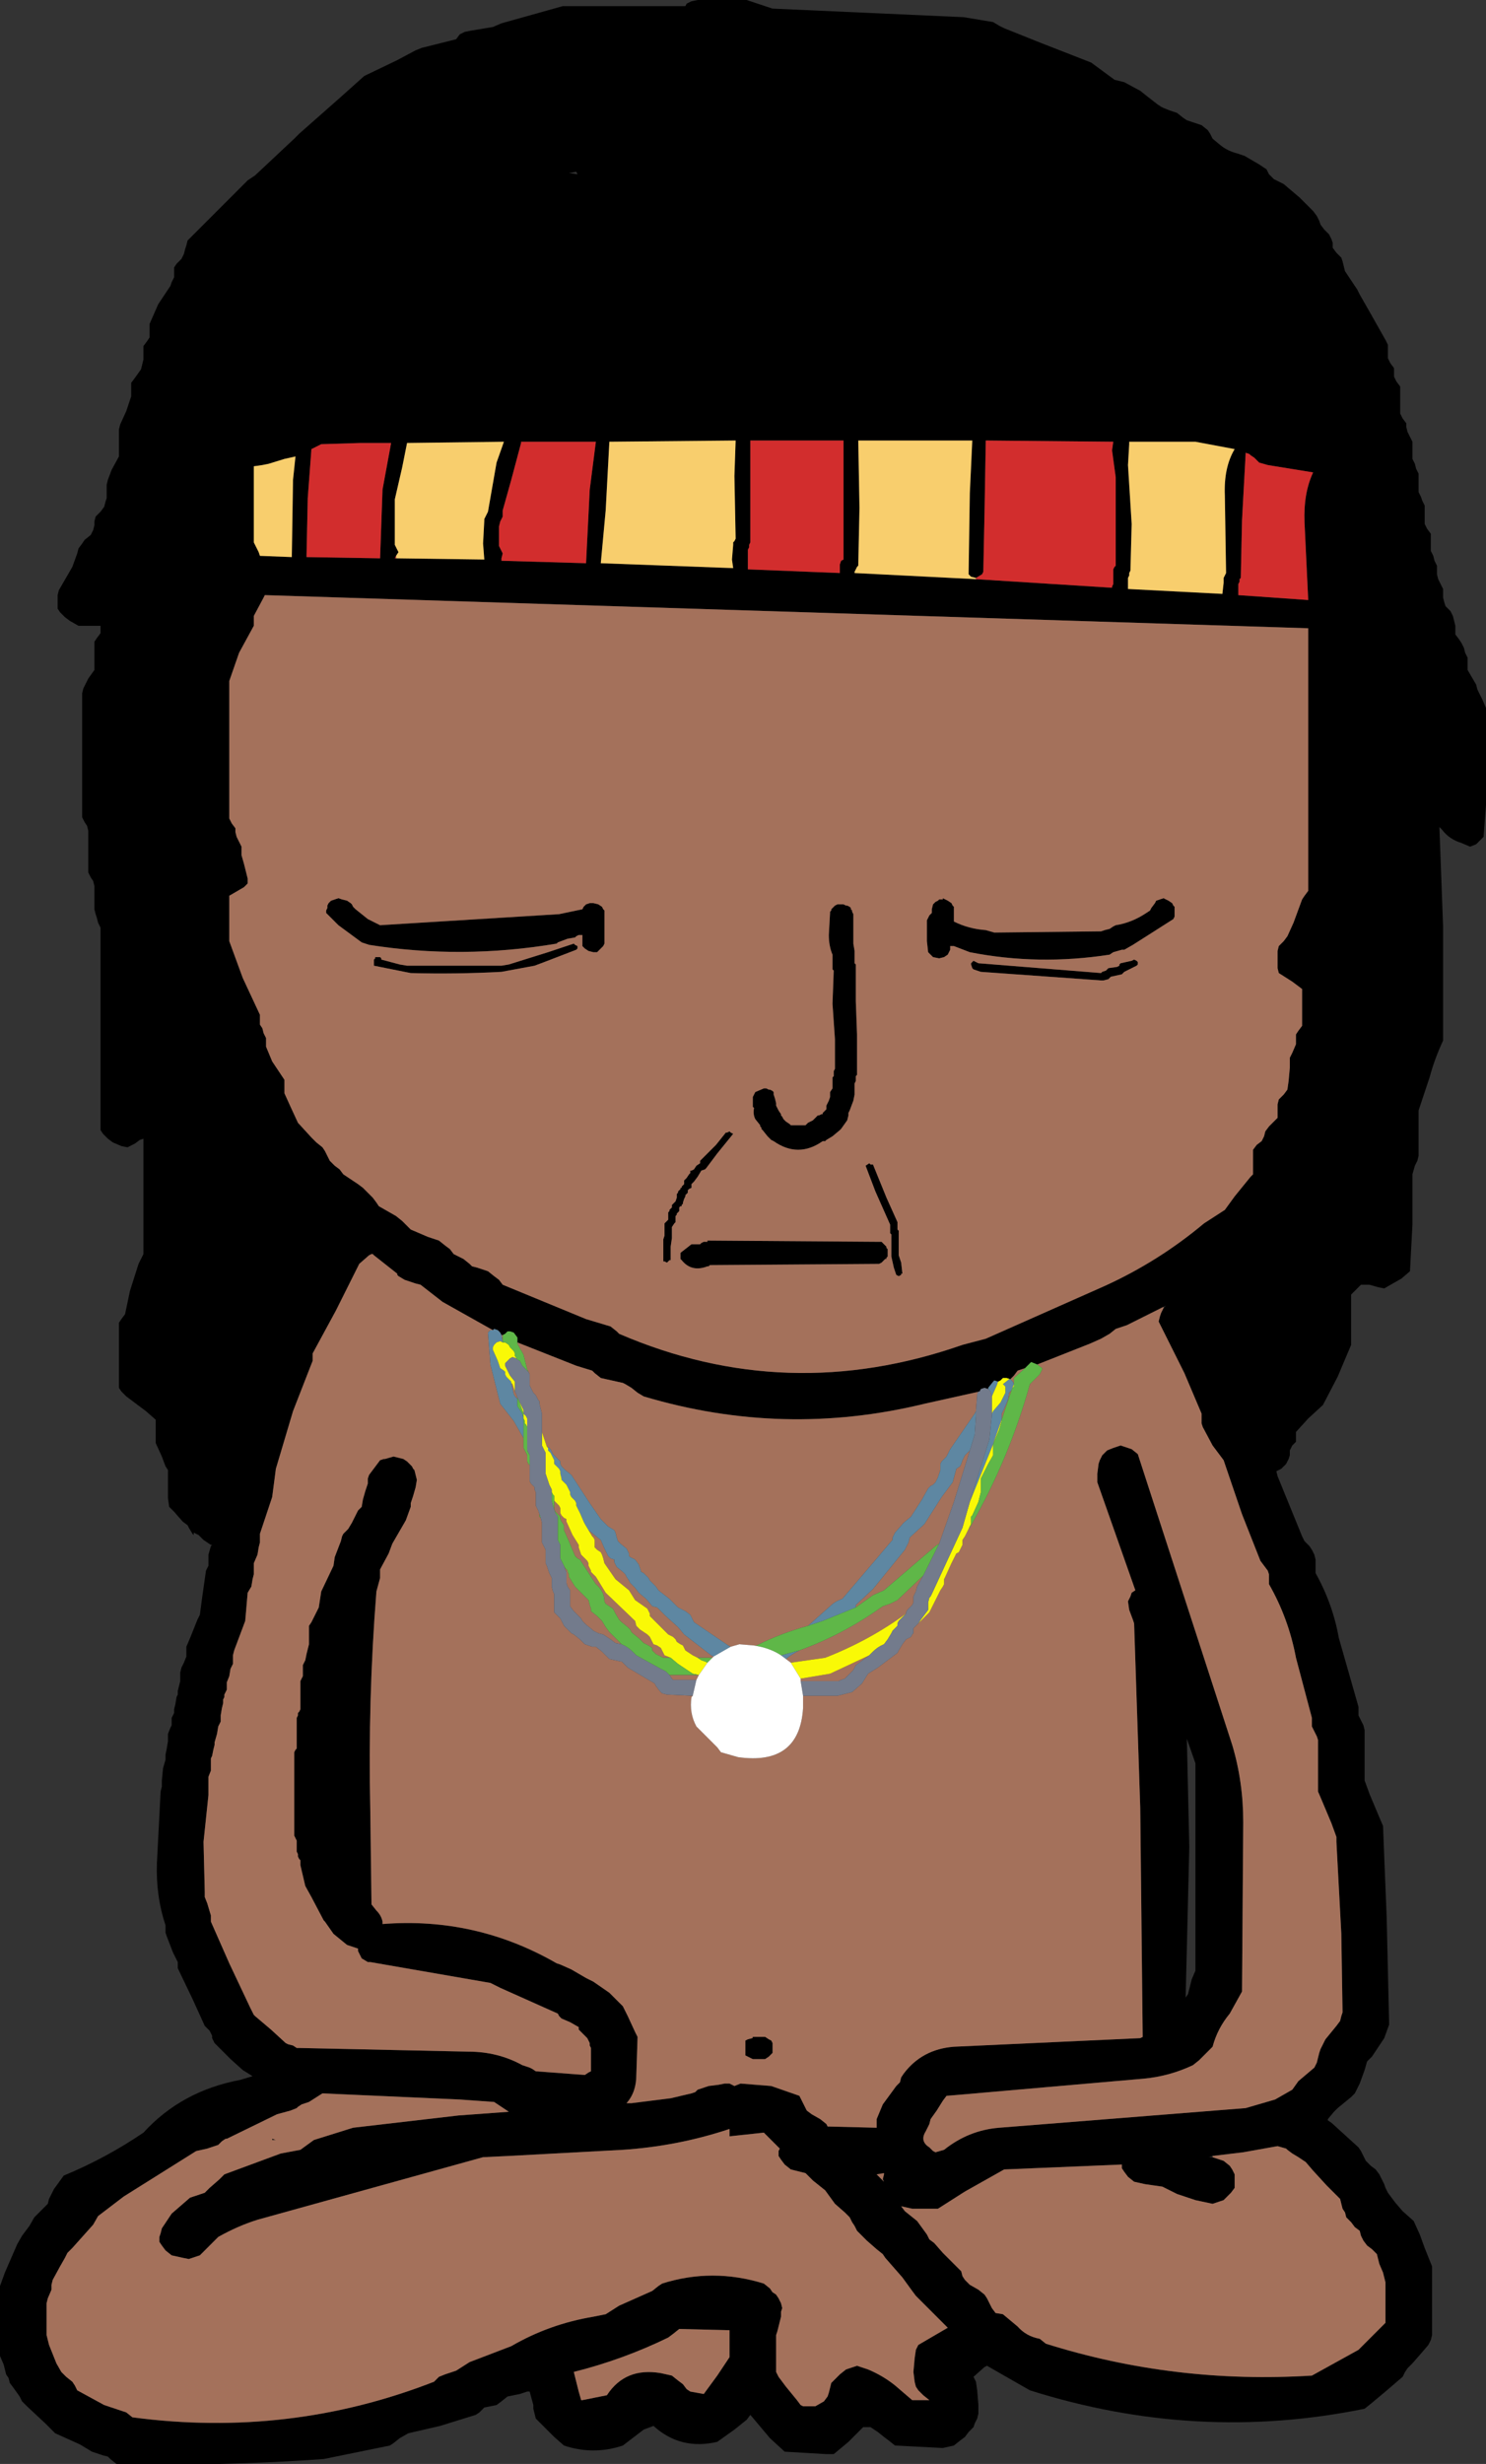 <?xml version="1.0" encoding="UTF-8" standalone="no"?>
<svg xmlns:xlink="http://www.w3.org/1999/xlink" height="100.4px" width="60.6px" xmlns="http://www.w3.org/2000/svg">
  <rect width="100%" height="100%" fill="#333333" stroke="none"/>
  <g transform="matrix(1.0, 0.0, 0.0, 1.0, 30.2, 46.65)">
    <path d="M20.55 -40.3 L21.15 -39.95 21.45 -39.75 21.55 -39.55 21.75 -39.35 22.15 -39.15 22.8 -38.6 23.0 -38.4 23.35 -38.05 23.5 -37.85 23.6 -37.65 23.65 -37.5 23.8 -37.3 24.0 -37.1 24.1 -36.9 24.15 -36.75 24.15 -36.55 24.3 -36.35 24.5 -36.15 24.55 -36.0 24.6 -35.8 24.65 -35.6 24.75 -35.45 25.15 -34.85 25.25 -34.65 25.65 -33.95 26.3 -32.8 26.4 -32.6 26.4 -32.4 26.4 -32.25 26.4 -32.05 26.5 -31.85 26.65 -31.65 26.65 -31.5 26.65 -31.3 26.75 -31.1 26.9 -30.9 26.9 -30.75 26.9 -30.55 26.9 -30.35 26.9 -30.15 26.9 -30.0 26.9 -29.8 27.0 -29.6 27.15 -29.4 27.15 -29.25 27.2 -29.05 27.3 -28.85 27.4 -28.65 27.4 -28.5 27.4 -28.3 27.4 -28.1 27.4 -27.95 27.5 -27.75 27.55 -27.55 27.65 -27.35 27.65 -27.15 27.65 -27.0 27.65 -26.8 27.65 -26.6 27.75 -26.4 27.8 -26.25 27.9 -26.05 27.9 -25.85 27.9 -25.65 27.9 -25.5 27.9 -25.3 28.0 -25.1 28.15 -24.9 28.15 -24.75 28.15 -24.55 28.15 -24.35 28.15 -24.2 28.25 -24.0 28.3 -23.8 28.4 -23.6 28.4 -23.4 28.4 -23.25 28.45 -23.05 28.55 -22.85 28.65 -22.65 28.65 -22.5 28.65 -22.3 28.7 -22.1 28.75 -21.95 28.95 -21.75 29.05 -21.55 29.1 -21.35 29.15 -21.15 29.15 -21.0 29.15 -20.8 29.3 -20.6 29.4 -20.45 29.5 -20.25 29.55 -20.05 29.65 -19.85 29.65 -19.65 29.65 -19.5 29.65 -19.35 30.0 -18.75 30.05 -18.55 30.15 -18.35 30.25 -18.15 30.4 -17.8 30.4 -17.05 30.4 -16.85 30.4 -15.55 30.4 -13.85 30.3 -12.55 30.15 -12.4 30.0 -12.25 29.75 -12.15 29.4 -12.3 Q28.9 -12.45 28.6 -12.85 L28.5 -12.95 28.65 -8.9 28.65 -4.25 Q28.3 -3.5 28.1 -2.75 L27.65 -1.4 27.65 -0.65 27.65 0.25 27.65 0.45 27.6 0.65 27.5 0.85 27.4 1.2 27.4 3.25 27.3 5.15 26.95 5.45 26.25 5.85 26.0 5.8 25.65 5.7 25.3 5.7 25.15 5.85 24.9 6.1 24.9 7.0 24.9 8.15 24.35 9.45 23.75 10.6 23.15 11.15 22.65 11.7 22.65 11.9 22.65 12.1 22.5 12.25 22.4 12.45 22.4 12.65 22.35 12.8 22.25 13.0 22.05 13.2 21.85 13.3 21.9 13.5 22.9 15.95 23.0 16.15 23.2 16.35 23.3 16.5 23.4 16.7 23.45 16.9 23.45 17.1 23.45 17.25 23.45 17.45 Q24.15 18.7 24.4 20.1 L25.2 22.9 25.2 23.1 25.2 23.25 25.3 23.45 25.4 23.65 25.45 23.85 25.45 24.4 25.45 25.35 25.45 25.9 25.65 26.45 26.05 27.4 26.2 27.75 26.35 31.5 26.45 35.85 26.25 36.4 25.75 37.15 25.55 37.35 25.45 37.7 25.25 38.25 25.05 38.65 24.9 38.8 24.35 39.25 24.2 39.4 23.95 39.7 23.95 39.75 24.1 39.85 25.2 40.85 25.3 41.0 25.4 41.2 25.5 41.4 25.7 41.6 25.9 41.75 26.05 41.95 26.15 42.15 26.25 42.35 26.3 42.5 26.4 42.7 26.7 43.1 27.0 43.45 27.45 43.85 27.7 44.4 27.9 44.95 28.2 45.7 28.2 46.45 28.2 47.4 28.2 48.5 28.15 48.7 28.05 48.9 27.75 49.25 27.4 49.65 27.2 49.85 27.1 50.0 27.0 50.2 26.3 50.8 25.7 51.3 25.45 51.5 Q18.6 52.9 11.8 50.75 L10.05 49.75 9.95 49.8 9.5 50.2 9.6 50.4 9.65 50.75 9.7 51.35 9.7 51.7 9.65 51.9 9.55 52.1 9.5 52.25 9.3 52.45 9.15 52.65 8.95 52.8 8.7 53.0 8.25 53.1 6.3 53.0 6.05 52.8 5.85 52.65 5.6 52.45 5.3 52.25 5.0 52.25 4.8 52.45 4.4 52.85 3.8 53.35 3.5 53.35 1.8 53.25 1.2 52.7 0.4 51.75 0.25 51.95 -0.25 52.35 -0.95 52.85 Q-2.45 53.2 -3.55 52.2 L-3.95 52.35 -4.8 53.0 Q-6.0 53.4 -7.2 53.0 L-7.6 52.65 -8.35 51.9 -8.4 51.7 -8.45 51.5 -8.45 51.35 -8.6 50.8 -8.7 50.8 -9.0 50.9 -9.5 51.0 -9.75 51.2 -9.95 51.35 -10.45 51.45 -10.65 51.65 -10.8 51.75 -12.25 52.2 -13.55 52.5 -13.9 52.7 -14.15 52.9 -14.3 53.0 -17.0 53.55 Q-21.2 53.85 -25.45 53.75 L-25.7 53.55 -25.8 53.45 -26.0 53.4 -26.45 53.25 -26.95 52.95 -27.95 52.5 -28.35 52.1 -29.1 51.4 -29.3 51.2 -29.4 51.0 -29.65 50.65 -29.8 50.45 -29.85 50.25 -29.95 50.1 -30.05 49.7 -30.2 49.35 -30.2 48.6 -30.2 47.1 -30.2 46.5 -30.0 45.95 -29.5 44.8 -29.3 44.45 -29.15 44.25 -29.0 44.05 -28.8 43.7 -28.6 43.5 -28.45 43.35 -28.25 43.15 -28.2 42.95 -28.0 42.55 -27.6 42.0 Q-25.9 41.3 -24.35 40.25 -22.8 38.55 -20.4 38.1 L-19.9 37.95 -20.3 37.7 -20.8 37.25 -21.45 36.6 -21.5 36.5 -21.55 36.4 -21.55 36.3 -21.6 36.2 -21.65 36.1 -21.75 36.0 -21.85 35.9 -22.35 34.8 -22.95 33.55 -22.95 33.5 -22.95 33.4 -22.95 33.3 -23.15 32.9 -23.4 32.25 -23.45 32.1 -23.45 32.0 -23.45 31.9 -23.45 31.8 Q-23.85 30.6 -23.8 29.25 L-23.65 26.35 -23.6 26.15 -23.6 25.9 -23.55 25.4 -23.45 25.05 -23.45 24.85 -23.4 24.6 -23.35 24.3 -23.35 24.2 -23.35 24.0 -23.25 23.75 -23.2 23.65 -23.2 23.55 -23.2 23.45 -23.2 23.35 -23.15 23.25 -23.1 23.15 -23.1 23.1 -23.1 23.0 -23.05 22.8 -23.0 22.5 -22.95 22.4 -22.95 22.35 -22.95 22.25 -22.9 22.05 -22.85 21.85 -22.85 21.75 -22.85 21.65 -22.85 21.6 -22.85 21.5 -22.8 21.3 -22.7 21.1 -22.6 20.85 -22.6 20.75 -22.6 20.65 -22.6 20.55 -22.6 20.45 -22.45 20.1 -22.15 19.35 -22.05 19.15 -21.95 18.4 -21.8 17.35 -21.7 17.15 -21.7 17.1 -21.7 17.0 -21.7 16.9 -21.7 16.8 -21.7 16.7 -21.6 16.35 -21.55 16.3 -21.6 16.3 -21.9 16.1 -22.0 16.0 -22.1 15.9 -22.3 15.8 -22.3 15.9 -22.35 15.85 -22.5 15.6 -22.55 15.5 -22.75 15.35 -23.1 14.95 -23.3 14.75 -23.35 14.4 -23.35 13.65 -23.35 13.25 -23.45 13.1 -23.6 12.7 -23.85 12.15 -23.85 11.95 -23.85 11.75 -23.85 11.4 -23.85 11.2 -24.25 10.85 -25.05 10.25 -25.25 10.05 -25.35 9.9 -25.35 9.7 -25.35 8.95 -25.35 8.0 -25.35 7.45 -25.35 7.25 -25.25 7.1 -25.1 6.9 -24.9 5.95 -24.55 4.85 -24.35 4.45 -24.35 2.6 -24.35 -0.05 -24.35 -0.25 -24.5 -0.2 -24.7 -0.05 -25.0 0.1 -25.25 0.05 -25.6 -0.1 -25.8 -0.25 -26.0 -0.45 -26.1 -0.6 -26.1 -0.8 -26.1 -4.55 -26.1 -8.85 -26.2 -9.05 -26.25 -9.25 -26.3 -9.4 -26.35 -9.6 -26.35 -9.8 -26.35 -10.0 -26.35 -10.35 -26.35 -10.55 -26.4 -10.75 -26.5 -10.9 -26.6 -11.1 -26.6 -11.5 -26.6 -12.25 -26.6 -12.8 -26.65 -13.0 -26.75 -13.15 -26.85 -13.35 -26.85 -15.4 -26.85 -18.25 -26.85 -18.4 -26.8 -18.6 -26.6 -19.0 -26.35 -19.35 -26.35 -19.55 -26.35 -19.75 -26.35 -20.1 -26.35 -20.3 -26.35 -20.5 -26.25 -20.65 -26.1 -20.85 -26.1 -21.05 -26.1 -21.15 -27.0 -21.15 -27.35 -21.35 -27.55 -21.5 -27.75 -21.7 -27.85 -21.85 -27.85 -22.05 -27.85 -22.25 -27.85 -22.4 -27.8 -22.6 -27.25 -23.55 -27.05 -24.1 -27.0 -24.3 -26.85 -24.5 -26.75 -24.65 -26.5 -24.85 -26.4 -25.05 -26.35 -25.25 -26.35 -25.4 -26.3 -25.6 -26.1 -25.8 -25.95 -26.0 -25.9 -26.2 -25.85 -26.35 -25.85 -26.75 -25.85 -26.9 -25.8 -27.1 -25.65 -27.5 -25.35 -28.05 -25.35 -28.25 -25.35 -28.6 -25.35 -29.15 -25.3 -29.35 -25.05 -29.9 -24.85 -30.5 -24.85 -30.65 -24.85 -30.85 -24.85 -31.05 -24.7 -31.25 -24.45 -31.6 -24.4 -31.8 -24.35 -32.0 -24.35 -32.15 -24.35 -32.35 -24.35 -32.55 -24.2 -32.75 -24.1 -32.9 -24.1 -33.1 -24.1 -33.3 -24.1 -33.45 -23.75 -34.25 -23.25 -35.0 -23.2 -35.15 -23.1 -35.35 -23.1 -35.55 -23.1 -35.75 -23.0 -35.9 -22.8 -36.1 -22.7 -36.3 -22.65 -36.5 -22.6 -36.65 -22.55 -36.85 -21.05 -38.35 -20.85 -38.55 -20.1 -39.3 -19.8 -39.5 -18.2 -41.0 -18.0 -41.2 -16.3 -42.7 -15.35 -43.55 -15.25 -43.6 -14.0 -44.2 -13.25 -44.6 -13.0 -44.7 -11.6 -45.05 -11.45 -45.25 -11.25 -45.35 -11.0 -45.4 -10.1 -45.55 -9.75 -45.7 -7.25 -46.4 -2.25 -46.4 -2.2 -46.5 -2.0 -46.6 -1.75 -46.65 0.25 -46.65 0.55 -46.55 1.0 -46.4 1.3 -46.3 9.1 -45.95 10.3 -45.75 10.55 -45.6 10.75 -45.5 11.75 -45.1 12.0 -45.0 12.25 -44.9 14.3 -44.1 15.25 -43.4 15.65 -43.3 16.3 -42.95 16.55 -42.75 17.0 -42.4 17.15 -42.3 17.25 -42.25 17.5 -42.15 17.8 -42.05 18.05 -41.85 18.2 -41.75 18.5 -41.65 18.8 -41.55 19.05 -41.35 19.15 -41.2 19.25 -41.0 19.55 -40.75 Q19.85 -40.5 20.25 -40.4 L20.55 -40.3 M20.8 -28.1 L20.75 -28.15 20.6 -28.2 20.45 -25.45 20.4 -23.1 20.35 -23.05 20.35 -22.95 20.3 -22.85 20.3 -22.65 20.3 -22.4 23.15 -22.2 23.0 -25.35 Q22.95 -26.55 23.35 -27.4 L21.5 -27.7 21.15 -27.8 20.95 -28.0 20.8 -28.1 M0.4 -28.7 L0.4 -26.6 0.4 -24.55 0.35 -24.45 0.35 -24.35 0.3 -24.25 0.3 -23.95 0.3 -23.6 0.3 -23.5 0.3 -23.45 4.05 -23.3 4.05 -23.5 4.05 -23.6 4.05 -23.65 4.1 -23.8 4.2 -23.85 4.2 -26.8 4.2 -28.7 0.4 -28.7 M9.6 -23.05 L15.15 -22.7 15.15 -22.75 15.2 -22.85 15.2 -22.95 15.2 -23.15 15.2 -23.35 15.2 -23.45 15.25 -23.55 15.3 -23.6 15.3 -25.6 15.3 -27.2 15.15 -28.3 15.2 -28.65 10.0 -28.7 9.95 -25.8 9.9 -23.35 9.85 -23.25 9.6 -23.1 9.4 -23.15 9.3 -23.25 9.35 -26.55 9.45 -28.7 4.8 -28.7 4.85 -25.95 4.8 -23.6 4.75 -23.55 4.7 -23.45 4.65 -23.35 4.65 -23.3 9.6 -23.05 M15.85 -28.65 L15.85 -28.55 15.8 -27.7 15.95 -25.3 15.9 -23.4 15.85 -23.3 15.85 -23.2 15.8 -23.1 15.8 -22.95 15.8 -22.65 19.65 -22.45 19.7 -22.9 19.7 -23.0 19.7 -23.1 19.75 -23.2 19.8 -23.3 19.75 -26.45 Q19.7 -27.6 20.15 -28.35 L18.55 -28.65 15.85 -28.65 M7.8 -9.55 L7.8 -9.6 7.85 -9.8 7.95 -9.9 8.05 -9.95 8.1 -10.0 8.25 -10.0 8.25 -10.05 8.45 -9.95 8.6 -9.85 8.65 -9.75 8.7 -9.7 8.7 -9.6 8.7 -9.5 8.7 -9.3 8.7 -9.1 Q9.3 -8.8 10.0 -8.75 L10.35 -8.65 14.7 -8.7 14.85 -8.75 15.05 -8.8 15.2 -8.9 15.3 -8.95 Q15.95 -9.05 16.55 -9.45 L16.7 -9.55 16.75 -9.65 16.9 -9.85 16.95 -9.95 17.1 -10.0 17.25 -10.05 17.45 -9.95 17.6 -9.85 17.65 -9.75 17.7 -9.7 17.7 -9.5 17.7 -9.4 17.7 -9.3 17.65 -9.2 16.0 -8.15 15.65 -7.95 15.55 -7.95 15.2 -7.85 15.05 -7.75 Q12.15 -7.3 9.35 -7.85 L8.7 -8.1 8.55 -8.1 8.55 -8.05 8.55 -7.95 8.5 -7.85 8.45 -7.75 8.3 -7.65 8.1 -7.6 7.85 -7.65 7.75 -7.75 7.65 -7.85 7.6 -8.3 7.6 -8.95 7.6 -9.15 7.65 -9.25 7.7 -9.35 7.8 -9.45 7.8 -9.55 M9.5 -7.15 L9.45 -7.2 9.4 -7.35 9.4 -7.4 9.45 -7.45 9.5 -7.5 9.6 -7.45 9.7 -7.4 14.7 -7.0 14.75 -7.05 14.9 -7.1 14.95 -7.15 15.0 -7.2 15.35 -7.25 15.45 -7.3 15.45 -7.35 15.5 -7.4 15.95 -7.5 16.05 -7.55 16.15 -7.5 16.2 -7.45 16.2 -7.35 16.15 -7.3 15.65 -7.05 15.55 -6.95 15.1 -6.85 15.0 -6.75 14.8 -6.7 14.7 -6.7 9.8 -7.05 9.5 -7.15 M3.65 -9.5 L3.7 -9.55 3.7 -9.6 3.75 -9.65 3.85 -9.75 3.95 -9.8 4.0 -9.8 4.1 -9.8 4.2 -9.8 4.3 -9.75 4.35 -9.75 4.45 -9.7 4.5 -9.65 4.5 -9.6 4.55 -9.55 4.55 -9.5 4.6 -9.4 4.6 -8.95 4.6 -8.25 4.6 -8.2 4.65 -7.9 4.65 -7.45 4.65 -7.4 4.7 -7.35 4.7 -7.25 4.7 -5.85 4.75 -4.5 4.75 -3.75 4.75 -2.95 4.75 -2.85 4.7 -2.8 4.7 -2.7 4.7 -2.6 4.65 -2.5 4.65 -2.4 4.65 -2.25 4.65 -2.05 4.6 -1.8 4.45 -1.4 4.4 -1.3 4.4 -1.2 4.35 -1.0 4.1 -0.65 4.05 -0.6 3.75 -0.35 3.5 -0.2 3.45 -0.15 3.35 -0.15 Q2.35 0.55 1.35 -0.15 L1.25 -0.2 1.1 -0.35 0.9 -0.6 0.85 -0.65 0.85 -0.7 0.8 -0.75 0.8 -0.8 0.6 -1.05 Q0.5 -1.25 0.55 -1.5 L0.5 -1.55 0.5 -1.75 0.5 -1.85 0.5 -1.95 0.6 -2.15 0.95 -2.3 1.05 -2.3 1.15 -2.25 1.2 -2.25 1.3 -2.2 1.35 -2.15 1.35 -2.05 1.4 -1.9 1.45 -1.7 1.45 -1.6 1.5 -1.5 1.55 -1.4 1.65 -1.25 1.65 -1.2 1.7 -1.15 1.75 -1.05 1.85 -0.95 2.0 -0.85 2.05 -0.8 2.65 -0.8 2.75 -0.9 2.95 -1.0 3.0 -1.05 3.05 -1.1 3.15 -1.2 3.2 -1.2 3.3 -1.25 3.35 -1.25 3.35 -1.3 3.45 -1.4 3.5 -1.45 3.5 -1.6 3.6 -1.8 3.65 -1.95 3.65 -2.0 3.65 -2.15 3.75 -2.3 3.75 -2.4 3.75 -2.55 3.75 -2.7 3.75 -2.75 3.8 -2.8 3.8 -2.9 3.8 -3.0 3.85 -3.1 3.85 -3.55 3.85 -4.25 3.85 -4.3 3.75 -5.75 3.8 -7.1 3.75 -7.15 3.75 -7.25 3.75 -7.35 3.75 -7.6 3.75 -7.75 Q3.6 -8.1 3.6 -8.55 L3.65 -9.45 3.65 -9.5 M24.25 -21.1 L24.25 -21.15 24.25 -21.1 M23.15 -21.05 L-19.4 -22.4 -19.45 -22.3 -19.85 -21.55 -19.85 -21.35 -19.85 -21.15 -20.45 -20.05 -20.85 -18.9 -20.85 -16.3 -20.85 -13.5 -20.85 -13.3 -20.75 -13.1 -20.6 -12.9 -20.6 -12.75 -20.55 -12.55 -20.35 -12.15 -20.35 -12.0 -20.35 -11.8 -20.25 -11.45 -20.1 -10.85 -20.1 -10.65 -20.25 -10.5 -20.85 -10.15 -20.85 -9.4 -20.85 -8.5 -20.85 -8.3 -20.3 -6.8 -19.6 -5.3 -19.6 -5.1 -19.6 -4.9 -19.5 -4.75 -19.45 -4.55 -19.35 -4.35 -19.35 -4.15 -19.35 -4.0 -19.1 -3.4 -18.6 -2.65 -18.6 -2.5 -18.6 -2.3 -18.6 -2.1 -18.35 -1.55 -18.05 -0.9 -17.5 -0.3 -17.3 -0.1 -17.05 0.1 -16.95 0.25 -16.85 0.45 -16.75 0.65 -16.55 0.85 -16.35 1.0 -16.2 1.2 -15.6 1.6 -15.4 1.75 -15.0 2.15 -14.85 2.35 -14.75 2.5 -14.05 2.9 -13.8 3.1 -13.45 3.45 -12.75 3.75 -12.3 3.9 -12.05 4.1 -11.85 4.25 -11.7 4.45 -11.3 4.65 -11.05 4.85 -10.95 4.95 -10.75 5.0 -10.3 5.15 -10.05 5.35 -9.85 5.5 -9.7 5.7 -6.3 7.1 -5.3 7.4 -5.05 7.6 -4.95 7.7 Q1.9 10.65 9.05 8.15 L10.0 7.9 14.85 5.75 Q17.05 4.75 18.9 3.2 L19.75 2.65 20.15 2.1 20.8 1.3 20.9 1.2 20.9 1.15 20.9 0.6 20.9 0.4 20.9 0.2 21.05 0.0 21.25 -0.15 21.35 -0.35 21.4 -0.55 21.55 -0.75 21.75 -0.95 21.9 -1.1 21.9 -1.3 21.9 -1.5 21.9 -1.65 21.95 -1.85 22.15 -2.05 22.3 -2.25 22.35 -2.6 22.4 -3.15 22.4 -3.35 22.4 -3.55 22.5 -3.75 22.65 -4.1 22.65 -4.3 22.65 -4.5 22.75 -4.65 22.9 -4.85 22.9 -5.4 22.9 -6.15 22.9 -6.35 22.5 -6.65 21.95 -7.0 21.9 -7.2 21.9 -7.55 21.9 -7.9 21.95 -8.1 22.15 -8.3 22.3 -8.5 22.55 -9.05 22.9 -10.0 23.0 -10.15 23.15 -10.35 23.15 -16.35 23.15 -21.05 M-10.1 7.55 L-12.15 6.4 -13.05 5.7 -13.25 5.65 -13.7 5.5 -13.95 5.35 -14.0 5.3 -14.0 5.25 -14.95 4.5 -15.0 4.45 -15.05 4.45 -15.15 4.5 -15.55 4.85 -16.5 6.75 -17.45 8.5 -17.45 8.6 -17.45 8.7 -17.45 8.8 -18.25 10.85 -18.95 13.2 -19.1 14.35 -19.5 15.55 -19.6 15.85 -19.6 15.9 -19.6 16.0 -19.6 16.1 -19.6 16.2 -19.65 16.4 -19.7 16.7 -19.85 17.05 -19.85 17.15 -19.85 17.25 -19.85 17.35 -19.85 17.4 -19.85 17.5 -19.9 17.7 -19.95 18.0 -20.1 18.25 -20.2 19.4 -20.65 20.6 -20.7 20.8 -20.7 20.9 -20.7 21.0 -20.7 21.1 -20.7 21.15 -20.8 21.35 -20.85 21.65 -20.95 21.9 -20.95 22.0 -20.95 22.1 -20.95 22.2 -21.0 22.3 -21.05 22.4 -21.05 22.5 -21.1 22.6 -21.1 22.65 -21.1 22.75 -21.15 22.95 -21.2 23.25 -21.2 23.5 -21.3 23.7 -21.35 24.0 -21.45 24.35 -21.45 24.45 -21.5 24.65 -21.55 24.9 -21.6 25.0 -21.6 25.2 -21.6 25.5 -21.7 25.75 -21.7 25.95 -21.7 26.25 -21.7 26.5 -21.9 28.4 -21.85 30.45 -21.85 30.65 -21.75 30.9 -21.6 31.4 -21.6 31.65 -20.85 33.35 -20.0 35.15 -19.95 35.25 -19.9 35.35 -19.85 35.45 -19.8 35.5 -19.15 36.05 -18.55 36.6 -18.45 36.65 -18.25 36.7 -18.1 36.8 -18.0 36.8 -15.7 36.85 -11.1 36.95 Q-9.9 36.95 -8.9 37.5 L-8.6 37.6 -8.5 37.65 -8.35 37.75 -6.35 37.9 -6.2 37.8 -6.1 37.75 -6.1 37.55 -6.1 37.15 -6.1 36.8 -6.15 36.7 -6.15 36.6 -6.2 36.5 -6.25 36.4 -6.3 36.35 -6.4 36.25 -6.6 36.05 -6.6 35.95 -6.95 35.75 -7.3 35.6 -7.4 35.5 -7.45 35.4 -9.8 34.35 -10.2 34.15 -15.1 33.3 -15.2 33.3 -15.45 33.15 -15.6 32.85 -15.6 32.75 -16.05 32.6 -16.6 32.15 -16.95 31.65 -17.0 31.6 -17.5 30.65 -17.75 30.2 -17.95 29.35 -17.95 29.15 -18.0 29.1 -18.05 29.0 -18.05 28.9 -18.1 28.8 -18.1 28.7 -18.1 28.6 -18.1 28.5 -18.1 28.4 -18.1 28.35 -18.15 28.25 -18.2 28.15 -18.2 28.05 -18.2 26.65 -18.2 24.85 -18.2 24.75 -18.15 24.65 -18.1 24.6 -18.1 24.5 -18.1 24.2 -18.1 23.75 -18.1 23.35 -18.05 23.25 -18.05 23.15 -18.0 23.1 -17.95 23.0 -17.95 22.7 -17.95 22.25 -17.95 21.95 -17.95 21.85 -17.9 21.75 -17.85 21.65 -17.85 21.6 -17.85 21.5 -17.85 21.4 -17.85 21.3 -17.85 21.2 -17.75 21.0 -17.7 20.75 -17.6 20.35 -17.6 20.15 -17.6 19.9 -17.6 19.7 -17.6 19.6 -17.5 19.45 -17.35 19.15 -17.2 18.85 -17.1 18.2 -16.6 17.15 -16.55 16.8 -16.3 16.15 -16.25 15.95 -16.2 15.85 -16.1 15.75 -16.0 15.65 -15.85 15.4 -15.6 14.9 -15.45 14.75 -15.4 14.45 -15.3 14.1 -15.2 13.8 -15.2 13.7 -15.2 13.6 -15.15 13.45 -14.85 13.05 -14.7 12.85 -14.55 12.8 -14.5 12.8 -14.15 12.7 -13.95 12.75 -13.75 12.8 -13.6 12.9 -13.5 13.0 -13.4 13.1 -13.35 13.2 -13.3 13.25 -13.25 13.45 -13.2 13.65 -13.25 13.95 -13.35 14.3 -13.45 14.6 -13.45 14.65 -13.45 14.75 -13.65 15.3 -14.2 16.25 -14.35 16.65 -14.7 17.3 -14.7 17.4 -14.7 17.5 -14.7 17.6 -14.7 17.65 -14.85 18.2 Q-15.2 22.6 -15.1 27.1 L-15.05 30.95 -14.85 31.2 Q-14.65 31.4 -14.6 31.65 L-14.6 31.75 Q-10.8 31.45 -7.5 33.35 L-7.35 33.4 -6.9 33.6 -6.3 33.95 -6.2 34.0 -6.0 34.1 -5.35 34.55 -4.8 35.1 -4.6 35.5 -4.3 36.15 -4.2 36.35 -4.25 37.9 Q-4.25 38.6 -4.65 39.05 L-4.45 39.05 -2.85 38.85 -2.0 38.65 -1.85 38.6 -1.75 38.5 -1.3 38.35 -0.9 38.3 -0.65 38.25 -0.45 38.25 -0.25 38.35 0.0 38.25 1.25 38.35 2.4 38.75 2.5 38.95 2.6 39.15 2.7 39.35 2.9 39.5 3.25 39.7 3.5 39.9 3.55 40.0 5.55 40.05 5.55 39.9 5.55 39.7 5.8 39.1 6.35 38.35 6.5 38.2 6.55 38.0 6.65 37.85 Q7.4 36.85 8.7 36.75 L16.3 36.4 16.4 36.35 16.3 27.0 16.05 19.5 16.0 19.35 15.85 18.95 15.8 18.6 15.9 18.4 15.95 18.25 16.1 18.15 14.55 13.75 14.55 13.6 14.55 13.4 14.6 13.0 14.65 12.85 14.75 12.65 14.95 12.45 15.2 12.35 15.5 12.25 15.95 12.4 16.2 12.6 20.05 24.45 Q20.5 25.95 20.5 27.6 L20.45 34.5 19.95 35.4 Q19.45 36.0 19.25 36.75 L19.05 36.95 18.7 37.3 18.45 37.5 Q17.5 37.95 16.45 38.05 L9.0 38.7 8.4 38.75 8.25 38.95 8.0 39.35 7.75 39.7 7.7 39.9 7.55 40.2 Q7.3 40.6 7.7 40.85 L7.85 41.0 7.95 41.05 8.3 40.95 Q9.3 40.15 10.55 40.05 L20.6 39.25 21.8 38.9 22.5 38.5 22.75 38.15 23.4 37.6 23.5 37.4 23.55 37.2 23.6 37.0 23.65 36.85 23.85 36.45 24.3 35.9 24.45 35.7 24.5 35.5 24.55 35.35 24.5 32.15 24.3 28.4 24.3 28.2 24.1 27.65 23.7 26.7 23.55 26.35 23.55 25.75 23.55 24.85 23.55 24.25 23.5 24.1 23.4 23.9 23.3 23.7 23.3 23.5 23.3 23.35 22.65 20.9 Q22.35 19.3 21.55 17.9 L21.55 17.7 21.55 17.5 21.5 17.35 21.35 17.15 21.2 16.95 20.45 15.05 19.7 12.85 19.25 12.25 18.85 11.5 18.8 11.35 18.8 11.15 18.8 10.95 18.1 9.3 17.05 7.2 17.1 7.0 17.15 6.85 17.25 6.65 17.35 6.55 17.25 6.6 16.45 7.0 15.75 7.35 15.3 7.5 15.05 7.7 14.7 7.9 14.25 8.1 12.1 8.95 11.85 8.85 11.6 9.1 11.3 9.2 11.15 9.4 11.0 9.55 10.85 9.5 10.7 9.5 10.6 9.6 10.5 9.65 10.35 9.6 10.3 9.65 10.1 9.9 10.1 9.95 9.95 9.9 9.8 9.95 9.75 10.05 7.5 10.55 Q1.75 11.95 -3.95 10.25 L-4.2 10.1 -4.45 9.9 -4.7 9.75 -4.8 9.7 -5.25 9.6 -5.7 9.5 -5.95 9.3 -6.05 9.2 -6.7 9.0 -8.85 8.15 -9.1 8.05 -9.1 8.0 -9.1 7.9 -9.1 7.85 -9.25 7.65 -9.4 7.6 -9.5 7.6 -9.6 7.7 -9.7 7.75 -9.75 7.75 -9.8 7.65 -9.9 7.55 -10.05 7.5 -10.1 7.55 M5.95 2.15 L6.4 3.15 6.4 3.2 6.4 3.3 6.4 3.4 6.4 3.45 6.45 3.5 6.45 3.55 6.45 3.95 6.45 4.45 6.45 4.5 6.55 4.8 6.6 5.25 6.55 5.25 6.55 5.3 6.45 5.35 6.35 5.3 6.25 5.0 6.15 4.55 6.15 4.15 6.15 3.7 6.15 3.65 6.1 3.6 6.1 3.45 6.1 3.35 6.1 3.25 5.5 1.9 5.1 0.85 5.25 0.75 5.3 0.8 5.4 0.8 5.95 2.15 M5.95 4.6 L5.95 4.65 5.9 4.65 5.85 4.7 5.8 4.75 5.75 4.8 5.65 4.85 -1.2 4.9 -1.25 4.9 -1.3 4.95 -1.35 4.95 Q-2.0 5.2 -2.4 4.7 L-2.45 4.65 -2.45 4.4 -2.0 4.05 -1.65 4.05 -1.6 4.0 -1.5 3.95 -1.45 3.95 -1.35 3.95 -1.35 3.9 5.55 3.95 5.75 3.95 5.95 4.15 5.95 4.2 6.0 4.25 6.0 4.35 6.0 4.55 5.95 4.6 M18.55 25.2 L18.2 24.2 18.3 28.6 18.15 34.8 18.15 34.75 18.25 34.6 18.3 34.4 18.4 34.0 18.55 33.65 18.55 29.7 18.55 25.2 M5.85 42.25 L5.8 42.15 5.85 41.95 5.85 41.9 5.55 41.95 5.75 42.15 5.85 42.25 M0.95 40.25 L-0.45 40.4 -0.45 40.1 Q-2.55 40.8 -4.8 40.95 L-9.45 41.2 -10.5 41.25 -19.7 43.8 Q-20.5 44.05 -21.3 44.5 L-21.5 44.7 -21.85 45.05 -22.05 45.25 -22.5 45.4 -22.75 45.35 -23.2 45.25 -23.45 45.05 -23.6 44.85 -23.7 44.7 -23.7 44.5 -23.65 44.35 -23.6 44.15 -23.2 43.55 -22.45 42.9 -22.3 42.85 -21.85 42.7 -21.65 42.5 -21.25 42.15 -21.05 41.95 -18.75 41.1 -17.95 40.95 -17.4 40.55 -15.8 40.05 -11.5 39.55 -9.45 39.4 -10.05 39.0 -11.45 38.9 -17.05 38.65 -17.6 39.0 -17.9 39.1 -18.05 39.2 -18.1 39.25 -18.35 39.35 -18.9 39.5 -20.95 40.5 -21.0 40.5 -21.15 40.6 -21.3 40.75 -21.45 40.8 -21.75 40.9 -22.2 41.0 -25.15 42.85 -26.2 43.65 -26.4 44.0 -27.25 44.95 -27.45 45.15 -27.55 45.35 -27.75 45.7 -28.05 46.25 -28.1 46.45 -28.1 46.65 -28.25 47.0 -28.3 47.2 -28.3 47.4 -28.3 47.75 -28.3 48.35 -28.3 48.5 -28.2 48.9 -27.9 49.65 -27.7 50.0 -27.5 50.2 -27.25 50.4 -27.15 50.55 -27.05 50.75 -25.95 51.35 -25.05 51.65 -24.8 51.85 Q-18.4 52.7 -12.5 50.4 L-12.3 50.2 -12.05 50.1 -11.6 49.95 -11.05 49.6 -9.35 48.95 Q-7.8 48.05 -6.0 47.75 L-5.5 47.65 -4.95 47.3 -3.6 46.7 -3.35 46.5 -3.2 46.4 Q-1.15 45.75 0.95 46.4 L1.2 46.6 1.3 46.75 1.45 46.85 1.55 47.0 1.65 47.2 1.7 47.4 1.65 47.55 1.65 47.75 1.6 47.95 1.5 48.35 1.45 48.5 1.45 48.7 1.45 49.1 1.45 49.65 1.45 50.0 1.55 50.2 1.85 50.6 2.3 51.15 2.45 51.35 2.55 51.4 3.05 51.4 3.4 51.2 3.55 51.0 3.6 50.85 3.65 50.65 3.7 50.45 3.9 50.25 4.05 50.1 4.3 49.9 4.75 49.75 5.2 49.9 Q5.8 50.15 6.3 50.55 L7.0 51.15 7.05 51.15 7.7 51.15 7.45 50.95 7.25 50.75 7.15 50.6 7.1 50.4 7.05 50.0 7.1 49.45 7.15 49.1 7.25 48.9 7.85 48.55 8.45 48.2 8.25 48.0 7.9 47.65 7.15 46.9 7.0 46.7 6.6 46.15 5.9 45.35 5.8 45.2 5.55 45.0 5.15 44.65 4.75 44.25 4.65 44.05 4.55 43.9 4.45 43.7 4.25 43.5 3.85 43.15 3.45 42.6 2.95 42.2 2.65 41.9 2.05 41.75 1.8 41.55 1.65 41.35 1.55 41.2 1.55 41.0 1.6 40.9 1.05 40.35 0.95 40.25 M19.25 41.25 L19.7 41.4 19.95 41.6 20.05 41.75 20.15 41.95 20.15 42.15 20.15 42.3 20.15 42.5 20.0 42.7 19.85 42.85 19.7 43.0 19.55 43.05 19.25 43.15 18.55 43.0 17.8 42.75 17.2 42.45 16.5 42.35 16.05 42.25 15.8 42.05 15.65 41.85 15.55 41.7 15.55 41.55 10.75 41.75 9.15 42.65 8.05 43.35 7.0 43.35 6.55 43.25 6.7 43.45 7.2 43.85 7.6 44.4 7.7 44.6 7.9 44.75 8.25 45.15 9.0 45.9 9.05 46.1 9.15 46.25 9.35 46.45 9.7 46.65 9.95 46.85 10.05 47.0 10.15 47.2 10.25 47.4 10.4 47.6 10.7 47.65 11.3 48.15 Q11.65 48.55 12.2 48.65 L12.45 48.85 Q17.7 50.5 23.3 50.15 L25.2 49.1 26.3 48.0 26.3 47.65 26.3 47.25 26.3 46.9 26.3 46.35 26.2 45.95 26.05 45.6 25.95 45.2 25.75 45.0 25.55 44.85 25.4 44.65 25.3 44.45 25.25 44.25 25.05 44.1 24.9 43.9 24.7 43.7 24.65 43.5 24.55 43.35 24.5 43.15 24.45 42.95 23.9 42.4 23.35 41.8 23.05 41.45 22.75 41.25 22.5 41.1 22.3 40.95 22.25 40.9 21.9 40.8 20.5 41.05 19.25 41.2 19.1 41.25 19.25 41.25 M-6.65 -39.55 L-6.7 -39.65 -7.0 -39.6 -6.65 -39.55 M-17.5 -28.35 L-17.65 -26.35 -17.7 -24.0 -17.7 -23.95 -14.7 -23.9 -14.6 -26.7 -14.25 -28.6 -15.5 -28.6 -17.1 -28.55 -17.5 -28.35 M-18.6 -27.95 L-19.25 -27.75 -19.5 -27.7 -19.85 -27.65 -19.85 -27.0 -19.85 -24.75 -19.85 -24.55 -19.65 -24.15 -19.6 -24.0 -18.3 -23.95 -18.25 -27.1 -18.15 -28.05 -18.6 -27.95 M-14.05 -23.9 L-10.45 -23.85 -10.5 -24.5 -10.45 -25.45 -10.45 -25.5 -10.4 -25.6 -10.3 -25.8 -9.95 -27.8 -9.65 -28.65 -13.6 -28.6 -13.8 -27.6 -14.1 -26.3 -14.1 -25.45 -14.1 -24.55 -14.1 -24.45 -14.0 -24.25 -13.95 -24.15 -14.05 -24.0 -14.1 -23.9 -14.05 -23.9 M-8.95 -28.6 L-9.35 -27.1 -9.7 -25.85 -9.7 -25.8 -9.7 -25.7 -9.7 -25.6 -9.75 -25.5 -9.8 -25.4 -9.85 -25.2 -9.85 -24.95 -9.85 -24.55 -9.85 -24.45 -9.85 -24.4 -9.75 -24.2 -9.7 -24.1 -9.75 -23.9 -9.75 -23.8 -6.3 -23.7 -6.15 -26.7 -5.9 -28.65 -8.95 -28.65 -8.95 -28.6 M-5.5 -25.85 L-5.7 -23.7 -0.3 -23.5 -0.35 -23.85 -0.3 -24.45 -0.3 -24.55 -0.25 -24.6 -0.2 -24.7 -0.25 -27.25 -0.2 -28.7 -5.35 -28.65 -5.5 -25.85 M-14.9 -7.6 L-14.9 -7.65 -14.8 -7.65 -14.7 -7.65 -14.65 -7.6 -14.65 -7.55 -13.9 -7.35 -13.6 -7.3 -9.75 -7.3 -9.45 -7.35 -7.85 -7.85 -6.8 -8.2 -6.75 -8.15 -6.65 -8.1 -6.65 -8.0 -6.7 -7.95 -8.0 -7.45 -8.4 -7.3 -9.75 -7.05 Q-11.6 -6.95 -13.45 -7.0 L-14.95 -7.3 -14.95 -7.4 -14.95 -7.55 -14.9 -7.6 M-16.7 -9.95 L-16.55 -10.0 -16.4 -10.05 -16.25 -10.0 -16.05 -9.95 -15.9 -9.85 -15.85 -9.8 -15.8 -9.7 -15.7 -9.6 -15.2 -9.2 -14.7 -8.95 -7.4 -9.4 -6.45 -9.6 -6.4 -9.7 -6.3 -9.8 -6.15 -9.85 -6.0 -9.85 -5.8 -9.8 -5.65 -9.7 -5.6 -9.6 -5.55 -9.55 -5.55 -9.45 -5.55 -9.05 -5.55 -8.7 -5.55 -8.4 -5.55 -8.3 -5.55 -8.2 -5.6 -8.1 -5.65 -8.05 -5.75 -7.95 -5.85 -7.85 -6.0 -7.85 -6.2 -7.9 -6.35 -8.0 -6.45 -8.1 -6.45 -8.2 -6.45 -8.3 -6.45 -8.45 -6.45 -8.55 -6.6 -8.55 -6.7 -8.5 -6.75 -8.45 -7.05 -8.4 -7.45 -8.25 -7.5 -8.2 Q-11.35 -7.55 -15.15 -8.15 L-15.3 -8.2 -15.45 -8.25 -16.4 -8.95 -16.9 -9.45 -16.9 -9.55 -16.85 -9.65 -16.85 -9.75 -16.8 -9.85 -16.7 -9.95 M-0.4 -0.5 L-0.3 -0.45 -0.95 0.35 -1.4 0.95 -1.45 1.0 -1.6 1.05 -1.75 1.3 -1.9 1.5 -2.0 1.6 -2.0 1.75 -2.1 1.8 -2.15 1.85 -2.15 1.95 -2.2 2.0 -2.25 2.05 -2.25 2.1 -2.3 2.2 -2.35 2.35 -2.35 2.4 -2.4 2.45 -2.4 2.5 -2.45 2.5 -2.5 2.55 -2.5 2.6 -2.5 2.7 -2.55 2.75 -2.6 2.8 -2.6 2.85 -2.65 2.9 -2.65 3.05 -2.65 3.15 -2.7 3.2 -2.8 3.35 -2.8 3.5 -2.8 3.7 -2.8 3.8 -2.85 4.15 -2.85 4.55 -2.85 4.7 -2.9 4.7 -3.0 4.8 -3.1 4.75 -3.15 4.75 -3.15 4.25 -3.15 3.85 -3.1 3.7 -3.1 3.55 -3.1 3.35 -3.1 3.3 -3.1 3.2 -3.05 3.15 -3.0 3.1 -2.95 3.05 -2.95 2.95 -2.95 2.85 -2.95 2.75 -2.9 2.7 -2.9 2.65 -2.85 2.6 -2.8 2.55 -2.8 2.45 -2.75 2.4 -2.7 2.35 -2.65 2.3 -2.6 2.15 -2.6 2.0 -2.55 1.95 -2.55 1.9 -2.5 1.85 -2.45 1.8 -2.45 1.75 -2.4 1.75 -2.4 1.7 -2.35 1.65 -2.3 1.6 -2.3 1.45 -2.2 1.35 -2.1 1.2 -2.05 1.15 -2.05 1.05 -2.0 1.05 -1.9 1.0 -1.8 0.85 -1.65 0.75 -1.65 0.65 -1.0 0.0 -0.6 -0.5 -0.55 -0.5 -0.45 -0.55 -0.4 -0.5 M-18.95 40.55 L-19.1 40.55 -19.1 40.5 -18.95 40.55 M-0.45 48.3 L-2.5 48.25 -2.75 48.45 -2.95 48.6 Q-4.8 49.5 -6.8 50.0 L-6.6 50.8 -6.5 51.15 -6.45 51.15 -5.45 50.95 Q-4.7 49.8 -3.25 50.05 L-2.8 50.15 -2.55 50.35 -2.35 50.5 -2.2 50.7 -2.05 50.8 -1.5 50.9 -0.95 50.15 -0.45 49.4 -0.45 48.75 -0.45 48.3" fill="#000000" fill-rule="evenodd" stroke="none"/>
    <path d="M9.6 -23.1 L9.6 -23.05 4.65 -23.3 4.65 -23.35 4.7 -23.45 4.75 -23.55 4.8 -23.6 4.85 -25.95 4.8 -28.7 9.45 -28.7 9.35 -26.55 9.3 -23.25 9.4 -23.15 9.6 -23.1 M15.85 -28.65 L18.55 -28.65 20.15 -28.35 Q19.7 -27.6 19.75 -26.45 L19.8 -23.3 19.75 -23.2 19.7 -23.1 19.7 -23.0 19.7 -22.9 19.65 -22.45 15.8 -22.65 15.8 -22.95 15.8 -23.1 15.85 -23.2 15.85 -23.3 15.9 -23.4 15.95 -25.3 15.8 -27.7 15.85 -28.55 15.85 -28.65 M-14.05 -24.0 L-13.95 -24.15 -14.0 -24.25 -14.1 -24.45 -14.1 -24.55 -14.1 -25.45 -14.1 -26.3 -13.8 -27.6 -13.6 -28.6 -9.65 -28.65 -9.95 -27.8 -10.3 -25.8 -10.4 -25.6 -10.45 -25.5 -10.45 -25.45 -10.5 -24.5 -10.45 -23.85 -14.05 -23.9 -14.05 -24.0 M-18.6 -27.95 L-18.15 -28.05 -18.25 -27.1 -18.3 -23.95 -19.6 -24.0 -19.65 -24.15 -19.85 -24.55 -19.85 -24.75 -19.85 -27.0 -19.85 -27.65 -19.5 -27.7 -19.25 -27.75 -18.6 -27.95 M-5.5 -25.85 L-5.35 -28.65 -0.2 -28.7 -0.25 -27.25 -0.2 -24.7 -0.25 -24.6 -0.3 -24.55 -0.3 -24.45 -0.35 -23.85 -0.3 -23.5 -5.7 -23.7 -5.5 -25.85" fill="#f8ce6d" fill-rule="evenodd" stroke="none"/>
    <path d="M9.6 -23.1 L9.85 -23.25 9.9 -23.35 9.95 -25.8 10.0 -28.7 15.2 -28.65 15.15 -28.3 15.3 -27.2 15.3 -25.6 15.3 -23.6 15.25 -23.55 15.2 -23.45 15.2 -23.35 15.2 -23.15 15.2 -22.95 15.2 -22.85 15.15 -22.75 15.15 -22.7 9.6 -23.05 9.6 -23.1 M0.4 -28.7 L4.2 -28.7 4.2 -26.8 4.2 -23.85 4.1 -23.8 4.05 -23.65 4.05 -23.6 4.05 -23.5 4.05 -23.3 0.3 -23.45 0.3 -23.5 0.3 -23.6 0.3 -23.95 0.3 -24.25 0.35 -24.35 0.35 -24.45 0.4 -24.55 0.4 -26.6 0.4 -28.7 M20.8 -28.1 L20.95 -28.0 21.15 -27.8 21.5 -27.7 23.35 -27.4 Q22.95 -26.55 23.0 -25.35 L23.15 -22.2 20.3 -22.4 20.3 -22.65 20.3 -22.85 20.35 -22.95 20.35 -23.05 20.4 -23.1 20.45 -25.45 20.6 -28.2 20.75 -28.15 20.8 -28.1 M-17.5 -28.35 L-17.1 -28.55 -15.5 -28.6 -14.25 -28.6 -14.6 -26.7 -14.7 -23.9 -17.7 -23.95 -17.7 -24.0 -17.65 -26.35 -17.5 -28.35 M-14.05 -24.0 L-14.05 -23.9 -14.1 -23.9 -14.05 -24.0 M-8.95 -28.6 L-8.95 -28.65 -5.9 -28.65 -6.15 -26.7 -6.3 -23.7 -9.75 -23.8 -9.75 -23.9 -9.7 -24.1 -9.75 -24.2 -9.85 -24.4 -9.85 -24.45 -9.85 -24.55 -9.85 -24.95 -9.85 -25.2 -9.8 -25.4 -9.75 -25.5 -9.7 -25.6 -9.7 -25.7 -9.7 -25.8 -9.7 -25.85 -9.35 -27.1 -8.95 -28.6" fill="#d22d2d" fill-rule="evenodd" stroke="none"/>
    <path d="M3.65 -9.5 L3.65 -9.45 3.6 -8.55 Q3.6 -8.1 3.75 -7.75 L3.75 -7.6 3.75 -7.35 3.75 -7.25 3.75 -7.15 3.8 -7.1 3.75 -5.75 3.85 -4.3 3.85 -4.25 3.85 -3.55 3.85 -3.1 3.8 -3.0 3.8 -2.9 3.8 -2.8 3.75 -2.75 3.75 -2.7 3.75 -2.55 3.75 -2.4 3.75 -2.3 3.65 -2.15 3.65 -2.0 3.65 -1.95 3.6 -1.8 3.5 -1.6 3.5 -1.45 3.45 -1.4 3.35 -1.3 3.35 -1.25 3.3 -1.25 3.2 -1.2 3.15 -1.2 3.05 -1.1 3.0 -1.05 2.95 -1.0 2.75 -0.9 2.65 -0.8 2.05 -0.8 2.0 -0.85 1.85 -0.95 1.75 -1.05 1.7 -1.15 1.65 -1.2 1.65 -1.25 1.55 -1.4 1.5 -1.5 1.45 -1.6 1.45 -1.7 1.4 -1.9 1.35 -2.05 1.35 -2.15 1.3 -2.2 1.2 -2.25 1.15 -2.25 1.05 -2.3 0.95 -2.3 0.6 -2.15 0.5 -1.95 0.5 -1.85 0.5 -1.75 0.5 -1.55 0.55 -1.5 Q0.5 -1.25 0.6 -1.05 L0.8 -0.8 0.8 -0.75 0.85 -0.7 0.85 -0.65 0.9 -0.6 1.1 -0.35 1.25 -0.2 1.35 -0.15 Q2.35 0.55 3.35 -0.15 L3.45 -0.15 3.5 -0.2 3.75 -0.35 4.05 -0.6 4.1 -0.65 4.35 -1.0 4.4 -1.2 4.4 -1.3 4.45 -1.4 4.6 -1.8 4.65 -2.05 4.65 -2.25 4.65 -2.4 4.65 -2.5 4.7 -2.6 4.7 -2.7 4.7 -2.8 4.75 -2.85 4.75 -2.95 4.75 -3.75 4.75 -4.5 4.7 -5.85 4.7 -7.25 4.7 -7.35 4.65 -7.4 4.65 -7.45 4.65 -7.9 4.6 -8.2 4.6 -8.25 4.6 -8.95 4.6 -9.4 4.55 -9.5 4.55 -9.55 4.5 -9.6 4.5 -9.65 4.45 -9.7 4.35 -9.75 4.3 -9.75 4.2 -9.8 4.1 -9.8 4.0 -9.8 3.95 -9.8 3.85 -9.75 3.75 -9.65 3.7 -9.6 3.7 -9.55 3.65 -9.5 M9.5 -7.15 L9.8 -7.05 14.7 -6.7 14.8 -6.7 15.0 -6.75 15.1 -6.85 15.55 -6.95 15.65 -7.05 16.15 -7.3 16.2 -7.35 16.2 -7.45 16.15 -7.5 16.05 -7.55 15.95 -7.5 15.5 -7.4 15.45 -7.35 15.45 -7.3 15.35 -7.25 15.0 -7.2 14.95 -7.15 14.9 -7.1 14.75 -7.05 14.7 -7.0 9.7 -7.4 9.6 -7.45 9.5 -7.5 9.45 -7.45 9.4 -7.4 9.4 -7.35 9.45 -7.2 9.5 -7.15 M7.8 -9.55 L7.8 -9.45 7.7 -9.35 7.65 -9.25 7.6 -9.15 7.6 -8.95 7.6 -8.3 7.65 -7.85 7.75 -7.75 7.85 -7.65 8.1 -7.6 8.3 -7.65 8.45 -7.75 8.5 -7.85 8.55 -7.95 8.55 -8.05 8.55 -8.1 8.7 -8.1 9.35 -7.85 Q12.15 -7.3 15.05 -7.75 L15.2 -7.85 15.55 -7.95 15.65 -7.95 16.0 -8.15 17.65 -9.2 17.7 -9.3 17.7 -9.4 17.7 -9.5 17.7 -9.7 17.65 -9.75 17.6 -9.85 17.45 -9.95 17.25 -10.05 17.1 -10.0 16.95 -9.95 16.9 -9.85 16.75 -9.65 16.7 -9.55 16.55 -9.45 Q15.95 -9.05 15.3 -8.95 L15.2 -8.9 15.05 -8.8 14.85 -8.75 14.7 -8.7 10.35 -8.65 10.0 -8.75 Q9.3 -8.8 8.7 -9.1 L8.7 -9.3 8.7 -9.5 8.7 -9.6 8.7 -9.7 8.65 -9.75 8.6 -9.85 8.45 -9.95 8.25 -10.05 8.25 -10.0 8.1 -10.0 8.05 -9.95 7.95 -9.9 7.85 -9.8 7.8 -9.6 7.8 -9.55 M23.15 -21.05 L23.15 -16.35 23.15 -10.35 23.0 -10.15 22.9 -10.0 22.55 -9.05 22.3 -8.5 22.15 -8.3 21.95 -8.1 21.9 -7.9 21.9 -7.55 21.9 -7.2 21.95 -7.0 22.5 -6.65 22.9 -6.35 22.9 -6.15 22.9 -5.4 22.9 -4.85 22.75 -4.65 22.65 -4.5 22.65 -4.3 22.65 -4.1 22.5 -3.75 22.4 -3.55 22.4 -3.35 22.4 -3.15 22.35 -2.6 22.3 -2.25 22.15 -2.05 21.95 -1.85 21.9 -1.65 21.9 -1.5 21.9 -1.3 21.9 -1.1 21.75 -0.95 21.55 -0.75 21.4 -0.55 21.35 -0.35 21.25 -0.15 21.05 0.0 20.9 0.2 20.9 0.4 20.9 0.6 20.9 1.15 20.9 1.2 20.8 1.3 20.15 2.1 19.75 2.65 18.9 3.2 Q17.05 4.75 14.85 5.75 L10.0 7.9 9.05 8.15 Q1.9 10.65 -4.95 7.7 L-5.05 7.6 -5.3 7.4 -6.3 7.1 -9.7 5.7 -9.85 5.5 -10.05 5.35 -10.3 5.15 -10.75 5.0 -10.95 4.95 -11.05 4.85 -11.3 4.65 -11.7 4.45 -11.85 4.25 -12.05 4.1 -12.3 3.9 -12.75 3.75 -13.45 3.45 -13.8 3.1 -14.05 2.9 -14.75 2.5 -14.85 2.35 -15.0 2.15 -15.4 1.75 -15.6 1.6 -16.2 1.2 -16.35 1.0 -16.55 0.85 -16.75 0.65 -16.85 0.45 -16.95 0.25 -17.05 0.1 -17.3 -0.1 -17.5 -0.3 -18.05 -0.9 -18.35 -1.55 -18.6 -2.1 -18.6 -2.3 -18.6 -2.5 -18.6 -2.65 -19.1 -3.4 -19.35 -4.0 -19.35 -4.15 -19.35 -4.35 -19.45 -4.55 -19.5 -4.75 -19.6 -4.9 -19.6 -5.1 -19.6 -5.3 -20.3 -6.8 -20.85 -8.3 -20.85 -8.5 -20.85 -9.4 -20.85 -10.15 -20.25 -10.5 -20.1 -10.65 -20.1 -10.85 -20.25 -11.45 -20.35 -11.8 -20.35 -12.0 -20.35 -12.15 -20.55 -12.55 -20.6 -12.75 -20.6 -12.9 -20.75 -13.1 -20.85 -13.3 -20.85 -13.5 -20.85 -16.3 -20.85 -18.9 -20.45 -20.05 -19.85 -21.15 -19.85 -21.35 -19.85 -21.55 -19.45 -22.3 -19.4 -22.4 23.15 -21.05 M17.25 6.65 L17.15 6.85 17.1 7.0 17.05 7.2 18.1 9.3 18.8 10.95 18.8 11.15 18.8 11.35 18.85 11.5 19.25 12.25 19.7 12.85 20.45 15.05 21.2 16.95 21.35 17.15 21.5 17.35 21.55 17.5 21.55 17.7 21.55 17.9 Q22.35 19.3 22.65 20.9 L23.3 23.35 23.3 23.5 23.3 23.7 23.4 23.9 23.5 24.1 23.55 24.25 23.55 24.85 23.55 25.75 23.55 26.35 23.7 26.7 24.1 27.65 24.3 28.2 24.3 28.4 24.5 32.15 24.55 35.35 24.5 35.5 24.45 35.7 24.3 35.9 23.85 36.45 23.65 36.85 23.6 37.0 23.55 37.2 23.5 37.4 23.4 37.6 22.75 38.15 22.5 38.5 21.8 38.9 20.6 39.25 10.55 40.05 Q9.3 40.15 8.3 40.95 L7.95 41.05 7.85 41.0 7.7 40.85 Q7.3 40.6 7.55 40.2 L7.7 39.9 7.75 39.7 8.0 39.35 8.25 38.95 8.4 38.75 9.0 38.7 16.45 38.05 Q17.5 37.95 18.45 37.5 L18.7 37.3 19.05 36.95 19.25 36.75 Q19.45 36.0 19.95 35.4 L20.45 34.5 20.5 27.6 Q20.5 25.95 20.05 24.45 L16.2 12.6 15.95 12.4 15.5 12.25 15.2 12.35 14.95 12.45 14.75 12.65 14.65 12.85 14.6 13.0 14.55 13.4 14.55 13.6 14.55 13.75 16.1 18.15 15.95 18.25 15.9 18.4 15.8 18.6 15.85 18.95 16.0 19.35 16.05 19.5 16.3 27.0 16.4 36.35 16.3 36.4 8.7 36.75 Q7.4 36.85 6.65 37.85 L6.55 38.0 6.5 38.2 6.35 38.35 5.8 39.1 5.55 39.7 5.55 39.9 5.55 40.05 3.55 40.0 3.5 39.9 3.25 39.7 2.9 39.5 2.7 39.35 2.6 39.15 2.5 38.95 2.4 38.75 1.25 38.35 0.0 38.25 -0.25 38.35 -0.45 38.25 -0.65 38.25 -0.9 38.3 -1.3 38.35 -1.75 38.5 -1.85 38.6 -2.0 38.65 -2.85 38.85 -4.45 39.05 -4.65 39.05 Q-4.25 38.6 -4.25 37.9 L-4.2 36.35 -4.3 36.15 -4.6 35.5 -4.8 35.1 -5.35 34.55 -6.0 34.1 -6.2 34.0 -6.3 33.95 -6.9 33.6 -7.35 33.4 -7.5 33.35 Q-10.8 31.45 -14.6 31.75 L-14.6 31.65 Q-14.65 31.4 -14.85 31.2 L-15.05 30.95 -15.1 27.1 Q-15.2 22.6 -14.85 18.2 L-14.7 17.65 -14.7 17.6 -14.7 17.5 -14.7 17.4 -14.7 17.3 -14.35 16.65 -14.2 16.25 -13.65 15.3 -13.45 14.75 -13.45 14.65 -13.45 14.6 -13.35 14.3 -13.25 13.95 -13.2 13.65 -13.25 13.45 -13.3 13.25 -13.35 13.2 -13.4 13.1 -13.5 13.0 -13.6 12.9 -13.75 12.8 -13.95 12.75 -14.15 12.7 -14.5 12.8 -14.55 12.8 -14.7 12.85 -14.85 13.05 -15.15 13.45 -15.2 13.6 -15.2 13.7 -15.2 13.8 -15.3 14.1 -15.4 14.45 -15.45 14.75 -15.6 14.9 -15.85 15.4 -16.0 15.65 -16.1 15.75 -16.2 15.85 -16.25 15.95 -16.3 16.15 -16.55 16.8 -16.6 17.15 -17.1 18.2 -17.2 18.85 -17.35 19.15 -17.5 19.45 -17.6 19.6 -17.6 19.7 -17.6 19.9 -17.6 20.15 -17.6 20.35 -17.7 20.75 -17.75 21.0 -17.85 21.2 -17.85 21.3 -17.85 21.4 -17.85 21.5 -17.85 21.6 -17.85 21.65 -17.9 21.75 -17.95 21.85 -17.95 21.95 -17.95 22.25 -17.95 22.7 -17.95 23.0 -18.0 23.1 -18.05 23.15 -18.05 23.25 -18.1 23.35 -18.1 23.75 -18.1 24.2 -18.1 24.5 -18.1 24.6 -18.15 24.65 -18.2 24.75 -18.2 24.85 -18.2 26.65 -18.2 28.05 -18.2 28.15 -18.15 28.25 -18.1 28.35 -18.1 28.4 -18.1 28.5 -18.1 28.6 -18.1 28.7 -18.1 28.8 -18.05 28.9 -18.05 29.0 -18.0 29.1 -17.95 29.15 -17.95 29.35 -17.75 30.2 -17.5 30.65 -17.0 31.6 -16.95 31.65 -16.6 32.15 -16.05 32.6 -15.6 32.75 -15.6 32.85 -15.45 33.15 -15.2 33.3 -15.1 33.3 -10.2 34.15 -9.8 34.35 -7.45 35.4 -7.4 35.5 -7.3 35.6 -6.95 35.75 -6.6 35.95 -6.6 36.05 -6.4 36.25 -6.3 36.35 -6.25 36.4 -6.2 36.5 -6.15 36.6 -6.15 36.7 -6.1 36.8 -6.1 37.15 -6.1 37.55 -6.1 37.75 -6.2 37.8 -6.35 37.9 -8.35 37.75 -8.5 37.65 -8.6 37.6 -8.9 37.5 Q-9.9 36.95 -11.1 36.95 L-15.7 36.85 -18.0 36.8 -18.1 36.8 -18.25 36.7 -18.45 36.65 -18.55 36.6 -19.15 36.05 -19.8 35.5 -19.85 35.45 -19.9 35.35 -19.95 35.25 -20.0 35.15 -20.85 33.35 -21.6 31.65 -21.6 31.4 -21.75 30.9 -21.85 30.65 -21.85 30.45 -21.9 28.4 -21.7 26.5 -21.7 26.25 -21.7 25.95 -21.7 25.75 -21.6 25.5 -21.6 25.2 -21.6 25.0 -21.55 24.9 -21.5 24.65 -21.45 24.45 -21.45 24.35 -21.35 24.0 -21.3 23.7 -21.2 23.5 -21.2 23.25 -21.15 22.95 -21.1 22.75 -21.1 22.65 -21.1 22.6 -21.05 22.5 -21.05 22.4 -21.0 22.3 -20.95 22.2 -20.95 22.1 -20.95 22.0 -20.95 21.9 -20.85 21.65 -20.8 21.35 -20.7 21.15 -20.7 21.1 -20.7 21.0 -20.7 20.9 -20.7 20.8 -20.65 20.6 -20.2 19.4 -20.1 18.25 -19.95 18.0 -19.9 17.7 -19.85 17.5 -19.85 17.4 -19.85 17.35 -19.85 17.25 -19.85 17.15 -19.85 17.05 -19.7 16.7 -19.65 16.4 -19.6 16.2 -19.6 16.1 -19.6 16.0 -19.6 15.9 -19.6 15.85 -19.5 15.55 -19.1 14.35 -18.95 13.2 -18.25 10.85 -17.45 8.8 -17.45 8.7 -17.45 8.6 -17.45 8.5 -16.5 6.75 -15.55 4.85 -15.15 4.5 -15.05 4.45 -15.0 4.45 -14.95 4.5 -14.0 5.25 -14.0 5.3 -13.95 5.35 -13.7 5.5 -13.25 5.65 -13.05 5.7 -12.15 6.4 -10.1 7.55 -10.2 7.55 -10.3 7.65 -10.2 8.95 -9.8 10.55 -9.25 11.25 -8.85 11.95 -8.85 12.35 -8.8 12.45 -8.75 12.55 -8.7 12.65 -8.7 12.75 -8.7 12.85 -8.7 12.9 -8.65 13.0 -8.6 13.05 -8.6 13.3 -8.6 13.7 -8.55 13.8 -8.45 13.9 -8.4 13.95 -8.4 14.05 -8.35 14.15 -8.35 14.25 -8.35 14.45 -8.35 14.65 -8.35 14.7 -8.25 14.9 -8.2 15.05 -8.2 15.15 -8.15 15.2 -8.1 15.4 -8.1 15.55 -8.1 15.95 -8.1 16.2 -8.05 16.3 -8.0 16.4 -7.95 16.5 -7.95 16.7 -7.95 16.9 -7.95 17.05 -7.9 17.15 -7.8 17.45 -7.7 17.65 -7.7 17.7 -7.7 17.8 -7.7 17.9 -7.7 18.0 -7.65 18.2 -7.6 18.3 -7.6 18.4 -7.6 18.55 -7.6 18.85 -7.6 19.05 -7.5 19.15 -7.35 19.3 -7.3 19.4 -7.25 19.5 -7.2 19.6 -7.1 19.7 -6.9 19.9 -6.8 19.95 -6.55 20.15 -6.35 20.35 -6.05 20.45 -5.9 20.45 -5.65 20.65 -5.35 20.95 -4.9 21.05 -4.85 21.05 -4.6 21.3 -3.5 21.95 -3.45 22.05 -3.3 22.25 -3.2 22.35 -3.0 22.4 -1.95 22.45 -2.0 22.5 Q-2.1 23.15 -1.8 23.7 L-1.7 23.8 -1.2 24.3 -0.95 24.55 -0.8 24.75 -0.1 24.95 Q2.4 25.3 2.55 22.95 L2.55 22.45 3.95 22.45 4.55 22.3 4.95 21.95 5.2 21.55 5.6 21.3 6.4 20.7 6.45 20.6 6.6 20.35 6.75 20.15 6.95 20.05 7.0 19.95 7.05 19.9 7.05 19.8 7.05 19.7 7.25 19.5 7.7 19.05 8.05 18.35 8.15 18.15 8.25 18.0 8.3 17.9 8.3 17.8 8.3 17.7 8.35 17.6 8.6 17.05 8.8 16.65 8.9 16.6 8.95 16.5 9.0 16.4 9.05 16.3 9.05 16.2 9.05 16.1 9.15 15.95 9.3 15.65 9.4 15.5 Q10.95 12.8 11.8 9.75 L12.0 9.55 12.2 9.35 12.25 9.25 12.3 9.15 12.3 9.1 12.1 8.95 14.25 8.1 14.7 7.9 15.05 7.7 15.3 7.5 15.75 7.35 16.45 7.0 17.25 6.6 17.25 6.65 M-9.75 7.75 L-9.7 7.75 -9.7 7.95 -9.7 8.05 -9.75 7.75 M-9.1 8.05 L-8.85 8.15 -6.7 9.0 -6.05 9.2 -5.95 9.3 -5.7 9.5 -5.25 9.6 -4.8 9.7 -4.7 9.75 -4.45 9.9 -4.2 10.1 -3.95 10.25 Q1.75 11.95 7.5 10.55 L9.75 10.05 9.7 10.05 9.65 10.15 9.6 10.85 9.55 10.95 8.55 12.4 8.5 12.5 8.45 12.6 8.4 12.7 8.3 12.8 8.2 12.9 8.15 13.0 8.15 13.1 8.15 13.15 8.15 13.25 8.05 13.55 7.95 13.75 7.85 13.85 7.75 13.9 7.65 14.0 7.4 14.45 6.95 15.15 6.65 15.4 6.3 15.8 6.2 16.0 6.2 16.1 6.15 16.15 5.6 16.8 4.15 18.5 Q3.85 18.6 3.65 18.8 L2.75 19.6 Q1.65 19.9 0.65 20.4 L0.55 20.4 -0.05 20.35 -0.4 20.45 -0.5 20.4 -1.9 19.45 -1.95 19.35 -2.0 19.25 -2.05 19.15 -2.25 19.0 -2.55 18.85 -2.9 18.5 -3.35 18.15 -3.45 18.0 -3.7 17.75 -3.75 17.65 -3.8 17.6 -3.95 17.45 -4.05 17.4 -4.15 17.1 -4.3 16.9 -4.5 16.8 -4.55 16.75 -4.55 16.65 -4.6 16.55 -4.65 16.45 -4.9 16.25 -5.0 16.15 -5.05 16.0 -5.1 15.8 -5.15 15.7 -5.4 15.55 -5.7 15.25 -6.15 14.6 -6.9 13.45 -7.15 13.25 -7.25 13.15 -7.3 13.1 -7.35 13.0 -7.35 12.9 -7.45 12.8 -7.55 12.7 -7.65 12.6 -7.7 12.5 -7.75 12.4 -7.8 12.35 -7.9 12.3 -8.0 12.0 -8.1 11.7 -8.1 11.6 -8.1 11.5 -8.1 11.4 -8.1 11.35 -8.1 11.25 -8.1 10.95 -8.15 10.75 -8.2 10.55 -8.2 10.45 -8.25 10.4 -8.35 10.2 -8.45 10.1 -8.5 10.0 -8.55 9.9 -8.6 9.8 -8.6 9.7 -8.6 9.35 -8.65 9.25 -8.7 9.15 -8.85 8.55 -9.1 8.1 -9.1 8.05 M11.0 9.55 L11.15 9.4 11.3 9.2 11.6 9.1 11.55 9.15 11.15 9.5 11.15 9.6 11.15 9.7 11.15 9.75 11.1 9.65 11.0 9.55 M10.65 11.2 L10.65 11.15 10.65 11.05 10.65 10.95 10.75 10.75 10.9 10.4 10.95 10.1 11.05 10.0 10.65 11.2 M5.95 4.6 L6.0 4.55 6.0 4.35 6.0 4.25 5.95 4.2 5.95 4.15 5.75 3.95 5.55 3.95 -1.35 3.9 -1.35 3.95 -1.45 3.95 -1.5 3.95 -1.6 4.0 -1.65 4.05 -2.0 4.05 -2.45 4.4 -2.45 4.65 -2.4 4.7 Q-2.0 5.2 -1.35 4.95 L-1.3 4.95 -1.25 4.9 -1.2 4.9 5.65 4.85 5.75 4.8 5.8 4.75 5.85 4.7 5.9 4.65 5.95 4.65 5.95 4.6 M5.95 2.15 L5.4 0.8 5.3 0.8 5.25 0.75 5.1 0.85 5.5 1.9 6.1 3.25 6.1 3.35 6.1 3.45 6.1 3.6 6.15 3.65 6.15 3.7 6.15 4.15 6.15 4.55 6.25 5.0 6.35 5.3 6.45 5.35 6.55 5.3 6.55 5.25 6.6 5.25 6.55 4.8 6.45 4.5 6.45 4.45 6.45 3.95 6.45 3.55 6.45 3.5 6.4 3.45 6.4 3.4 6.4 3.3 6.4 3.2 6.4 3.15 5.95 2.15 M4.7 18.85 L4.7 18.75 5.4 18.1 6.7 16.5 6.85 16.2 6.9 16.0 7.5 15.45 8.2 14.35 8.65 13.75 8.8 13.2 8.95 13.1 9.0 13.0 9.05 12.85 9.1 12.75 9.15 12.65 9.35 12.45 8.7 14.55 8.1 16.25 7.95 16.35 5.85 18.15 5.4 18.35 4.7 18.85 M7.45 17.55 L7.2 18.0 7.15 18.2 7.05 18.4 7.05 18.45 7.05 18.55 7.05 18.65 7.0 18.75 6.9 18.85 6.8 18.95 6.75 19.05 6.75 19.1 Q5.25 20.2 3.45 20.9 L2.05 21.1 1.85 20.95 Q2.1 20.75 2.4 20.6 4.2 19.95 5.8 18.8 L6.1 18.7 6.4 18.55 7.45 17.55 M5.25 20.8 L4.7 21.2 4.65 21.3 4.6 21.4 4.55 21.45 4.45 21.55 4.35 21.65 4.25 21.75 4.1 21.8 4.0 21.85 2.45 21.85 2.45 21.75 3.65 21.55 5.25 20.8 M0.2 37.0 L0.2 37.1 0.3 37.15 0.5 37.25 1.0 37.25 1.15 37.15 1.25 37.05 1.3 37.0 1.3 36.9 1.3 36.7 1.3 36.6 1.25 36.5 1.15 36.45 1.0 36.35 0.5 36.35 0.5 36.4 0.3 36.45 0.2 36.5 0.2 36.8 0.2 37.0 M19.25 41.2 L20.5 41.05 21.9 40.8 22.25 40.9 22.3 40.95 22.5 41.1 22.75 41.25 23.05 41.45 23.35 41.8 23.9 42.4 24.45 42.95 24.5 43.15 24.55 43.35 24.65 43.5 24.7 43.7 24.9 43.9 25.05 44.1 25.25 44.25 25.3 44.45 25.4 44.65 25.55 44.85 25.75 45.0 25.95 45.2 26.05 45.6 26.2 45.95 26.3 46.35 26.3 46.9 26.3 47.25 26.3 47.65 26.3 48.0 25.2 49.1 23.3 50.15 Q17.7 50.5 12.45 48.85 L12.2 48.65 Q11.65 48.55 11.3 48.15 L10.7 47.65 10.4 47.6 10.25 47.4 10.15 47.2 10.05 47.0 9.95 46.85 9.7 46.65 9.35 46.45 9.15 46.25 9.05 46.1 9.0 45.9 8.25 45.15 7.9 44.75 7.7 44.6 7.6 44.4 7.2 43.85 6.7 43.45 6.55 43.25 7.0 43.35 8.05 43.35 9.15 42.65 10.75 41.75 15.55 41.55 15.55 41.7 15.65 41.85 15.8 42.05 16.05 42.25 16.5 42.35 17.2 42.45 17.8 42.75 18.55 43.0 19.25 43.15 19.55 43.05 19.7 43.0 19.85 42.85 20.0 42.7 20.15 42.5 20.15 42.3 20.15 42.15 20.15 41.95 20.05 41.75 19.95 41.6 19.7 41.4 19.25 41.25 19.25 41.2 M0.95 40.25 L1.05 40.35 1.6 40.9 1.55 41.0 1.55 41.2 1.65 41.35 1.8 41.55 2.05 41.75 2.65 41.9 2.95 42.2 3.45 42.6 3.85 43.15 4.25 43.5 4.45 43.7 4.55 43.9 4.65 44.05 4.75 44.25 5.15 44.65 5.55 45.0 5.8 45.2 5.9 45.35 6.6 46.15 7.0 46.7 7.15 46.9 7.9 47.65 8.25 48.0 8.45 48.2 7.85 48.55 7.25 48.9 7.15 49.1 7.1 49.45 7.05 50.0 7.1 50.4 7.15 50.6 7.25 50.75 7.45 50.95 7.7 51.15 7.05 51.15 7.0 51.15 6.3 50.55 Q5.8 50.15 5.2 49.9 L4.75 49.75 4.3 49.9 4.05 50.1 3.9 50.25 3.7 50.45 3.65 50.65 3.6 50.85 3.55 51.0 3.4 51.2 3.05 51.4 2.55 51.4 2.45 51.35 2.3 51.15 1.85 50.6 1.55 50.2 1.45 50.0 1.45 49.65 1.45 49.1 1.45 48.7 1.45 48.5 1.5 48.35 1.6 47.95 1.65 47.75 1.65 47.55 1.7 47.4 1.65 47.2 1.55 47.0 1.45 46.85 1.3 46.75 1.2 46.6 0.95 46.4 Q-1.15 45.75 -3.2 46.4 L-3.35 46.5 -3.6 46.7 -4.95 47.3 -5.5 47.65 -6.0 47.75 Q-7.8 48.05 -9.35 48.95 L-11.05 49.6 -11.6 49.95 -12.05 50.1 -12.3 50.2 -12.5 50.4 Q-18.4 52.7 -24.8 51.85 L-25.05 51.65 -25.95 51.35 -27.05 50.75 -27.15 50.55 -27.25 50.4 -27.5 50.2 -27.7 50.0 -27.9 49.65 -28.2 48.9 -28.3 48.5 -28.3 48.35 -28.3 47.75 -28.3 47.4 -28.3 47.2 -28.25 47.0 -28.1 46.65 -28.1 46.45 -28.05 46.25 -27.75 45.7 -27.55 45.35 -27.45 45.15 -27.25 44.95 -26.4 44.0 -26.2 43.65 -25.15 42.85 -22.2 41.0 -21.75 40.9 -21.45 40.8 -21.3 40.75 -21.15 40.6 -21.0 40.5 -20.95 40.5 -18.9 39.5 -18.35 39.35 -18.1 39.25 -18.05 39.2 -17.9 39.1 -17.6 39.0 -17.05 38.65 -11.45 38.9 -10.05 39.0 -9.45 39.4 -11.5 39.55 -15.8 40.05 -17.4 40.55 -17.95 40.95 -18.75 41.1 -21.05 41.95 -21.25 42.15 -21.65 42.5 -21.85 42.7 -22.3 42.85 -22.45 42.9 -23.2 43.55 -23.6 44.15 -23.65 44.35 -23.7 44.5 -23.7 44.7 -23.6 44.85 -23.45 45.05 -23.2 45.25 -22.75 45.35 -22.5 45.4 -22.05 45.25 -21.85 45.05 -21.5 44.7 -21.3 44.5 Q-20.5 44.05 -19.7 43.8 L-10.5 41.25 -9.45 41.2 -4.8 40.95 Q-2.55 40.8 -0.45 40.1 L-0.45 40.4 0.95 40.25 M5.85 42.25 L5.75 42.15 5.55 41.95 5.85 41.9 5.85 41.95 5.8 42.15 5.85 42.25 M-0.4 -0.5 L-0.45 -0.55 -0.55 -0.5 -0.6 -0.5 -1.0 0.0 -1.65 0.65 -1.65 0.75 -1.8 0.85 -1.9 1.0 -2.0 1.05 -2.05 1.05 -2.05 1.15 -2.1 1.2 -2.2 1.35 -2.3 1.45 -2.3 1.6 -2.35 1.65 -2.4 1.7 -2.4 1.75 -2.45 1.75 -2.45 1.8 -2.5 1.85 -2.55 1.9 -2.55 1.95 -2.6 2.0 -2.6 2.15 -2.65 2.3 -2.7 2.35 -2.75 2.4 -2.8 2.45 -2.8 2.55 -2.85 2.6 -2.9 2.65 -2.9 2.7 -2.95 2.75 -2.95 2.85 -2.95 2.95 -2.95 3.05 -3.0 3.1 -3.05 3.15 -3.1 3.2 -3.1 3.3 -3.1 3.35 -3.1 3.55 -3.1 3.7 -3.15 3.85 -3.15 4.25 -3.15 4.75 -3.1 4.75 -3.0 4.8 -2.9 4.7 -2.85 4.7 -2.85 4.55 -2.85 4.15 -2.8 3.8 -2.8 3.7 -2.8 3.5 -2.8 3.35 -2.7 3.2 -2.65 3.15 -2.65 3.05 -2.65 2.9 -2.6 2.85 -2.6 2.8 -2.55 2.75 -2.5 2.7 -2.5 2.6 -2.5 2.55 -2.45 2.5 -2.4 2.5 -2.4 2.45 -2.35 2.4 -2.35 2.35 -2.3 2.2 -2.25 2.1 -2.25 2.05 -2.2 2.0 -2.15 1.95 -2.15 1.85 -2.1 1.8 -2.0 1.75 -2.0 1.6 -1.9 1.5 -1.75 1.3 -1.6 1.05 -1.45 1.0 -1.4 0.95 -0.95 0.35 -0.3 -0.45 -0.4 -0.5 M-16.7 -9.95 L-16.8 -9.85 -16.85 -9.75 -16.85 -9.65 -16.9 -9.55 -16.9 -9.45 -16.4 -8.95 -15.45 -8.25 -15.3 -8.2 -15.15 -8.15 Q-11.35 -7.55 -7.5 -8.2 L-7.45 -8.25 -7.05 -8.4 -6.75 -8.45 -6.7 -8.5 -6.6 -8.55 -6.45 -8.55 -6.45 -8.45 -6.45 -8.3 -6.45 -8.2 -6.45 -8.1 -6.35 -8.0 -6.2 -7.9 -6.0 -7.85 -5.85 -7.85 -5.75 -7.95 -5.65 -8.05 -5.6 -8.1 -5.55 -8.2 -5.55 -8.3 -5.55 -8.4 -5.55 -8.7 -5.55 -9.05 -5.55 -9.45 -5.55 -9.55 -5.6 -9.6 -5.65 -9.7 -5.8 -9.8 -6.0 -9.85 -6.15 -9.85 -6.3 -9.8 -6.4 -9.7 -6.45 -9.6 -7.4 -9.4 -14.7 -8.95 -15.2 -9.2 -15.7 -9.6 -15.8 -9.7 -15.85 -9.8 -15.9 -9.85 -16.05 -9.95 -16.25 -10.0 -16.4 -10.05 -16.55 -10.0 -16.7 -9.95 M-14.9 -7.6 L-14.95 -7.55 -14.95 -7.4 -14.95 -7.3 -13.45 -7.0 Q-11.6 -6.95 -9.75 -7.05 L-8.4 -7.3 -8.0 -7.45 -6.7 -7.95 -6.65 -8.0 -6.65 -8.1 -6.75 -8.15 -6.8 -8.2 -7.85 -7.85 -9.45 -7.35 -9.75 -7.3 -13.6 -7.3 -13.9 -7.35 -14.65 -7.55 -14.65 -7.6 -14.7 -7.65 -14.8 -7.65 -14.9 -7.65 -14.9 -7.6 M-9.2 10.05 L-9.15 10.15 -9.1 10.3 -9.1 10.35 -9.2 10.25 -9.25 10.15 -9.35 9.7 -9.3 9.75 -9.2 10.05 M-6.35 15.45 L-6.2 15.7 -5.95 15.9 -5.7 16.1 -5.55 16.45 -5.4 16.75 -5.3 16.85 -5.15 16.9 -5.15 17.0 -5.1 17.1 -5.05 17.2 -4.8 17.4 -4.7 17.5 -4.65 17.6 -4.55 17.75 -4.5 17.85 -4.3 18.05 -4.15 18.25 -3.85 18.5 -3.6 18.8 -3.4 18.85 -3.35 18.9 -3.05 19.2 -2.55 19.65 -2.3 19.95 -1.2 20.8 -1.1 20.85 -1.15 20.9 -1.75 20.9 -1.95 20.8 -2.25 20.6 -2.3 20.5 -2.35 20.4 -2.45 20.35 -2.6 20.25 -2.65 20.15 -2.75 20.05 -2.95 19.95 -3.05 19.85 -3.4 19.5 -3.7 19.2 -3.7 19.1 -3.75 19.0 -3.8 18.9 -4.3 18.55 -4.55 18.15 -5.1 17.7 -5.55 17.05 -5.6 16.85 -5.65 16.7 -5.7 16.6 -5.85 16.5 -5.95 16.4 -5.95 16.3 -5.95 16.2 -5.95 16.1 -6.0 16.0 -6.05 15.95 -6.35 15.45 M-7.6 14.5 L-7.5 14.6 -7.4 14.7 -7.35 14.8 -7.35 14.9 -7.35 15.0 -7.3 15.1 -7.2 15.2 -7.1 15.25 -7.1 15.35 -6.85 15.9 -6.6 16.3 -6.6 16.4 -6.5 16.7 -6.35 16.85 -6.25 16.95 -6.2 17.05 -6.2 17.15 -6.15 17.25 -6.1 17.35 -6.1 17.4 -6.0 17.5 -5.9 17.6 -5.5 18.25 -4.3 19.4 -4.25 19.6 -4.2 19.65 -4.1 19.75 -3.8 19.95 -3.7 20.05 -3.65 20.15 -3.6 20.25 -3.55 20.35 -3.4 20.4 -3.25 20.5 -3.2 20.6 -3.15 20.7 -3.1 20.8 -2.85 20.9 -3.15 20.9 -3.45 20.75 -3.55 20.65 -3.6 20.6 -3.6 20.5 -3.75 20.4 -3.95 20.3 -4.15 20.1 -4.4 19.9 -4.45 19.85 -4.5 19.75 -4.6 19.65 -4.85 19.45 -4.95 19.35 -5.1 19.1 -5.2 18.9 -5.5 18.7 -5.55 18.6 Q-5.55 18.2 -5.9 17.9 L-6.55 16.9 -6.65 16.85 -6.75 16.75 -7.0 16.15 -7.2 15.7 -7.2 15.6 -7.2 15.5 -7.3 15.35 -7.35 15.25 -7.35 15.15 -7.45 15.05 -7.55 14.95 -7.6 14.85 -7.6 14.65 -7.6 14.5 M-7.2 17.15 L-7.15 17.25 -7.05 17.35 -7.05 17.4 -7.0 17.5 -7.0 17.6 -6.75 18.0 -6.2 18.55 -6.15 18.75 -6.1 18.9 -6.1 19.0 -5.85 19.2 -5.65 19.4 -5.5 19.65 -5.35 19.85 -5.05 20.15 -4.85 20.35 -5.1 20.3 -5.3 20.15 -5.6 19.95 -5.8 19.9 -5.9 19.85 -6.0 19.8 -6.05 19.75 -6.3 19.55 -6.4 19.45 -6.45 19.4 -6.5 19.3 -6.8 19.0 -6.95 18.8 -6.95 18.65 -6.95 18.35 -6.95 18.15 -7.05 18.0 -7.1 17.85 -7.1 17.8 -7.1 17.7 -7.1 17.6 -7.1 17.5 -7.1 17.4 -7.15 17.3 -7.2 17.15 M-2.9 21.6 L-1.7 21.6 -1.8 21.8 -2.75 21.8 -2.8 21.75 -2.9 21.6 M-18.95 40.55 L-19.1 40.5 -19.1 40.55 -18.95 40.55 M-0.45 48.3 L-0.45 48.75 -0.45 49.4 -0.95 50.15 -1.5 50.9 -2.05 50.8 -2.2 50.7 -2.35 50.5 -2.55 50.35 -2.8 50.15 -3.25 50.05 Q-4.7 49.8 -5.45 50.95 L-6.45 51.15 -6.5 51.15 -6.6 50.8 -6.8 50.0 Q-4.8 49.5 -2.95 48.6 L-2.75 48.45 -2.5 48.25 -0.45 48.3" fill="#a4715b" fill-rule="evenodd" stroke="none"/>
    <path d="M-10.1 7.55 L-10.05 7.5 -9.9 7.55 -9.8 7.65 -9.75 7.75 -9.7 8.05 -9.8 8.0 -9.95 8.05 -10.05 8.15 -10.1 8.25 -10.1 8.35 -9.9 8.8 -9.8 9.1 -9.65 9.2 -9.6 9.25 -9.6 9.35 -9.55 9.45 -9.45 9.55 -9.35 9.65 -9.35 9.7 -9.25 10.15 -9.2 10.25 -9.1 10.35 -9.1 10.5 -9.1 10.6 -9.1 10.65 -8.9 10.95 -8.85 11.15 -8.85 11.8 -8.85 11.95 -9.25 11.25 -9.8 10.55 -10.2 8.95 -10.3 7.65 -10.2 7.55 -10.1 7.55 M10.1 9.95 L10.1 9.9 10.3 9.65 10.35 9.6 10.5 9.65 10.45 9.8 10.25 10.25 10.2 10.05 10.1 9.95 M11.0 9.55 L11.1 9.65 11.15 9.75 11.05 10.0 10.95 10.1 10.9 10.4 10.75 10.75 10.65 10.95 10.65 11.05 10.65 11.15 10.65 11.2 10.35 12.05 10.3 12.2 9.35 14.55 10.15 12.0 10.25 11.0 10.25 10.95 10.3 10.85 10.6 10.5 10.65 10.4 10.75 10.2 10.8 10.1 10.8 10.0 10.8 9.9 10.8 9.85 10.7 9.75 10.95 9.55 11.0 9.55 M9.6 10.85 L9.6 11.05 9.55 11.8 9.35 12.45 9.15 12.65 9.1 12.75 9.05 12.85 9.0 13.0 8.95 13.1 8.8 13.2 8.65 13.75 8.2 14.35 7.5 15.45 6.9 16.0 6.85 16.2 6.7 16.5 5.4 18.1 4.7 18.75 4.7 18.85 3.35 19.4 2.75 19.6 3.65 18.8 Q3.85 18.6 4.15 18.5 L5.6 16.8 6.15 16.15 6.2 16.1 6.2 16.0 6.3 15.8 6.65 15.4 6.95 15.15 7.4 14.45 7.65 14.0 7.75 13.9 7.85 13.85 7.95 13.75 8.05 13.55 8.15 13.25 8.15 13.15 8.15 13.1 8.15 13.0 8.2 12.9 8.3 12.8 8.4 12.7 8.45 12.6 8.5 12.5 8.55 12.4 9.55 10.95 9.6 10.85 M2.4 20.6 Q2.1 20.75 1.85 20.95 L1.65 20.8 2.4 20.6 M-7.9 12.3 L-7.8 12.35 -7.75 12.4 -7.7 12.5 -7.65 12.6 -7.55 12.7 -7.45 12.8 -7.35 12.9 -7.35 13.0 -7.3 13.1 -7.25 13.15 -7.15 13.25 -6.9 13.45 -6.15 14.6 -5.7 15.25 -5.4 15.55 -5.15 15.7 -5.1 15.8 -5.05 16.0 -5.0 16.15 -4.9 16.25 -4.65 16.45 -4.6 16.55 -4.55 16.65 -4.55 16.75 -4.5 16.8 -4.3 16.9 -4.15 17.1 -4.05 17.4 -3.95 17.45 -3.8 17.6 -3.75 17.65 -3.7 17.75 -3.45 18.0 -3.35 18.15 -2.9 18.5 -2.55 18.85 -2.25 19.0 -2.05 19.15 -2.0 19.25 -1.95 19.35 -1.9 19.45 -0.5 20.4 -0.4 20.45 -1.1 20.85 -1.2 20.8 -2.3 19.95 -2.55 19.65 -3.05 19.2 -3.35 18.9 -3.4 18.85 -3.6 18.8 -3.85 18.5 -4.15 18.25 -4.3 18.05 -4.5 17.85 -4.55 17.75 -4.65 17.6 -4.7 17.5 -4.8 17.4 -5.05 17.2 -5.1 17.1 -5.15 17.0 -5.15 16.9 -5.3 16.85 -5.4 16.75 -5.55 16.45 -5.7 16.1 -5.95 15.9 -6.2 15.7 -6.35 15.45 -6.4 15.35 -6.55 15.0 -6.6 14.9 -6.65 14.8 -6.7 14.7 -6.7 14.6 -6.75 14.5 -6.8 14.45 -6.9 14.35 -6.95 14.25 -6.95 14.15 -7.0 14.05 -7.05 13.95 -7.1 13.85 -7.2 13.75 -7.3 13.65 -7.3 13.6 -7.35 13.4 -7.35 13.3 -7.4 13.2 -7.5 13.1 -7.6 13.0 -7.6 12.9 -7.6 12.85 -7.7 12.65 -7.75 12.55 -7.85 12.45 -7.85 12.35 -7.9 12.3" fill="#5e87a2" fill-rule="evenodd" stroke="none"/>
    <path d="M10.5 9.65 L10.6 9.6 10.7 9.5 10.85 9.5 11.0 9.55 10.95 9.55 10.7 9.75 10.8 9.85 10.8 9.9 10.8 10.0 10.8 10.1 10.75 10.2 10.65 10.4 10.6 10.5 10.3 10.85 10.25 10.95 10.25 10.25 10.45 9.8 10.5 9.65 M9.3 15.65 L9.15 15.95 9.05 16.1 9.05 16.2 9.05 16.3 9.0 16.4 8.95 16.5 8.9 16.6 8.8 16.65 8.6 17.05 8.35 17.6 8.3 17.7 8.3 17.8 8.3 17.9 8.25 18.0 8.15 18.15 8.05 18.35 7.7 19.05 7.25 19.5 7.35 19.35 7.65 18.95 7.65 18.85 7.65 18.75 7.65 18.65 7.7 18.45 7.75 18.4 7.8 18.3 9.05 15.6 9.35 14.55 10.3 12.2 10.35 12.05 10.65 11.2 10.65 11.25 10.55 11.6 10.3 12.2 10.3 12.25 10.3 12.35 10.3 12.45 10.3 12.55 10.3 12.65 10.1 13.0 9.8 13.6 9.8 13.65 9.8 13.75 9.8 13.85 9.8 14.05 9.8 14.15 9.7 14.55 9.45 15.1 9.4 15.15 9.4 15.25 9.4 15.35 9.4 15.45 9.3 15.65 M11.05 10.0 L11.15 9.75 11.15 9.85 11.1 9.9 11.05 10.0 M6.75 19.1 L6.7 19.15 6.65 19.2 6.55 19.3 6.45 19.4 6.4 19.5 6.4 19.6 6.3 19.7 6.2 19.8 6.15 19.9 6.0 20.15 5.85 20.35 Q5.6 20.45 5.4 20.65 L5.25 20.8 3.65 21.55 2.45 21.75 2.05 21.1 3.45 20.9 Q5.25 20.2 6.75 19.1 M-9.7 8.05 L-9.6 8.05 -9.45 8.15 -9.4 8.25 -9.3 8.35 -9.25 8.4 -9.2 8.5 -9.2 8.6 -9.1 8.75 -9.15 8.7 -9.3 8.65 -9.4 8.7 -9.55 8.85 -9.6 8.9 -9.6 9.0 -9.4 9.4 -9.2 9.65 -9.2 9.75 -9.2 9.85 -9.2 9.95 -9.2 10.05 -9.3 9.75 -9.35 9.7 -9.35 9.65 -9.45 9.55 -9.55 9.45 -9.6 9.35 -9.6 9.25 -9.65 9.2 -9.8 9.1 -9.9 8.8 -10.1 8.35 -10.1 8.25 -10.05 8.15 -9.95 8.05 -9.8 8.0 -9.7 8.05 M-8.1 11.7 L-8.0 12.0 -7.9 12.3 -7.85 12.35 -7.85 12.45 -7.75 12.55 -7.7 12.65 -7.6 12.85 -7.6 12.9 -7.6 13.0 -7.5 13.1 -7.4 13.2 -7.35 13.3 -7.35 13.4 -7.3 13.6 -7.3 13.65 -7.2 13.75 -7.1 13.85 -7.05 13.95 -7.0 14.05 -6.95 14.15 -6.95 14.25 -6.9 14.35 -6.8 14.45 -6.75 14.5 -6.7 14.6 -6.7 14.7 -6.65 14.8 -6.6 14.9 -6.55 15.0 -6.4 15.35 -6.35 15.45 -6.05 15.95 -6.0 16.0 -5.95 16.1 -5.95 16.2 -5.95 16.3 -5.95 16.4 -5.85 16.5 -5.7 16.6 -5.65 16.7 -5.6 16.85 -5.55 17.05 -5.1 17.7 -4.55 18.15 -4.3 18.55 -3.8 18.9 -3.75 19.0 -3.7 19.1 -3.7 19.2 -3.4 19.5 -3.05 19.85 -2.95 19.95 -2.75 20.05 -2.65 20.15 -2.6 20.25 -2.45 20.35 -2.35 20.4 -2.3 20.5 -2.25 20.6 -1.95 20.8 -1.75 20.9 -1.6 21.0 -1.45 21.05 -1.35 21.1 -1.7 21.6 -1.95 21.55 -2.55 21.15 -2.85 20.9 -3.1 20.8 -3.15 20.7 -3.2 20.6 -3.25 20.5 -3.4 20.4 -3.55 20.35 -3.6 20.25 -3.65 20.15 -3.7 20.05 -3.8 19.95 -4.1 19.75 -4.2 19.65 -4.25 19.6 -4.3 19.4 -5.5 18.25 -5.9 17.6 -6.0 17.5 -6.1 17.4 -6.1 17.35 -6.15 17.25 -6.2 17.15 -6.2 17.05 -6.25 16.95 -6.35 16.85 -6.5 16.7 -6.6 16.4 -6.6 16.3 -6.85 15.9 -7.1 15.35 -7.1 15.25 -7.2 15.2 -7.3 15.1 -7.35 15.0 -7.35 14.9 -7.35 14.8 -7.4 14.7 -7.5 14.6 -7.6 14.5 -7.6 14.4 -7.6 14.3 -7.65 14.25 -7.7 14.15 -7.7 14.05 -7.8 13.85 -7.9 13.55 -7.95 13.4 -7.95 13.2 -7.95 12.8 -7.95 12.55 -8.0 12.45 -8.05 12.35 -8.1 12.25 -8.1 12.15 -8.1 11.7 M-9.05 10.4 L-9.0 10.5 -8.85 10.8 -8.85 10.9 -8.85 10.95 -8.75 11.05 -8.7 11.15 -8.7 11.25 -8.7 11.5 -8.75 11.4 -8.8 11.35 -8.8 11.25 -8.85 11.15 -8.85 11.05 -8.85 10.95 -9.05 10.4" fill="#f9f906" fill-rule="evenodd" stroke="none"/>
    <path d="M9.75 10.05 L9.8 9.95 9.95 9.9 10.1 9.95 10.2 10.05 10.25 10.25 10.25 10.95 10.25 11.0 10.15 12.0 9.35 14.55 9.05 15.6 7.8 18.3 7.75 18.4 7.7 18.45 7.65 18.65 7.65 18.75 7.65 18.85 7.65 18.95 7.35 19.35 7.25 19.5 7.05 19.7 7.05 19.8 7.05 19.9 7.0 19.95 6.95 20.05 6.75 20.15 6.6 20.35 6.45 20.6 6.4 20.7 5.6 21.3 5.2 21.55 4.95 21.95 4.55 22.3 3.95 22.45 2.55 22.45 2.45 21.85 4.0 21.85 4.1 21.8 4.25 21.75 4.35 21.65 4.45 21.55 4.55 21.45 4.6 21.4 4.65 21.3 4.7 21.2 5.25 20.8 5.4 20.65 Q5.6 20.45 5.85 20.35 L6.0 20.15 6.15 19.9 6.2 19.8 6.3 19.7 6.4 19.6 6.4 19.5 6.45 19.4 6.55 19.3 6.65 19.2 6.7 19.15 6.75 19.1 6.75 19.05 6.8 18.95 6.9 18.85 7.0 18.75 7.05 18.65 7.05 18.55 7.05 18.45 7.05 18.4 7.15 18.2 7.2 18.0 7.45 17.55 8.1 16.25 8.7 14.55 9.35 12.45 9.55 11.8 9.6 11.05 9.6 10.85 9.65 10.15 9.7 10.05 9.75 10.05 M-1.95 22.45 L-3.0 22.4 -3.2 22.35 -3.3 22.25 -3.45 22.05 -3.5 21.95 -4.6 21.3 -4.85 21.05 -4.9 21.05 -5.35 20.95 -5.65 20.65 -5.9 20.45 -6.05 20.45 -6.35 20.35 -6.55 20.15 -6.8 19.95 -6.9 19.9 -7.1 19.7 -7.2 19.6 -7.25 19.5 -7.3 19.4 -7.35 19.3 -7.5 19.15 -7.6 19.05 -7.6 18.85 -7.6 18.55 -7.6 18.4 -7.6 18.3 -7.65 18.2 -7.7 18.0 -7.7 17.9 -7.7 17.8 -7.7 17.7 -7.7 17.65 -7.8 17.45 -7.9 17.15 -7.95 17.05 -7.95 16.9 -7.95 16.7 -7.95 16.5 -8.0 16.4 -8.05 16.3 -8.1 16.2 -8.1 15.95 -8.1 15.55 -8.1 15.4 -8.15 15.2 -8.2 15.05 -8.25 14.9 -8.35 14.7 -8.35 14.65 -8.35 14.45 -8.35 14.25 -8.35 14.15 -8.4 14.05 -8.4 13.95 -8.45 13.9 -8.55 13.8 -8.6 13.7 -8.6 13.3 -8.6 13.05 -8.6 12.85 -8.6 12.75 -8.6 12.65 -8.65 12.55 -8.7 12.45 -8.7 11.9 -8.7 11.8 -8.7 11.7 -8.7 11.6 -8.7 11.5 -8.7 11.25 -8.7 11.15 -8.75 11.05 -8.85 10.95 -8.85 10.9 -8.85 10.8 -9.0 10.5 -9.05 10.4 -9.1 10.3 -9.15 10.15 -9.2 10.05 -9.2 9.95 -9.2 9.85 -9.2 9.75 -9.2 9.65 -9.4 9.4 -9.6 9.0 -9.6 8.9 -9.55 8.85 -9.4 8.7 -9.3 8.65 -9.15 8.7 -9.1 8.75 -9.0 8.8 -8.9 9.0 -8.65 9.25 -8.6 9.35 -8.6 9.7 -8.6 9.8 -8.55 9.9 -8.5 10.0 -8.45 10.1 -8.35 10.2 -8.25 10.4 -8.2 10.45 -8.2 10.55 -8.15 10.75 -8.1 10.95 -8.1 11.25 -8.1 11.35 -8.1 11.4 -8.1 11.5 -8.1 11.6 -8.1 11.7 -8.1 12.15 -8.1 12.25 -8.05 12.35 -8.0 12.45 -7.95 12.55 -7.95 12.8 -7.95 13.2 -7.95 13.4 -7.9 13.55 -7.8 13.85 -7.7 14.05 -7.7 14.15 -7.7 14.3 -7.7 14.5 -7.65 14.7 -7.6 14.85 -7.55 15.0 -7.45 15.15 -7.45 15.45 -7.45 15.8 -7.45 16.0 -7.45 16.1 -7.4 16.2 -7.35 16.3 -7.35 16.45 -7.35 16.65 -7.35 16.85 -7.25 17.05 -7.2 17.15 -7.15 17.3 -7.1 17.4 -7.1 17.5 -7.1 17.6 -7.1 17.7 -7.1 17.8 -7.1 17.85 -7.05 18.0 -6.95 18.15 -6.95 18.35 -6.95 18.65 -6.95 18.8 -6.8 19.0 -6.5 19.3 -6.45 19.4 -6.4 19.45 -6.3 19.55 -6.05 19.75 -6.0 19.8 -5.9 19.85 -5.8 19.9 -5.6 19.95 -5.3 20.15 -5.1 20.3 -4.85 20.35 Q-4.6 20.45 -4.4 20.65 L-4.25 20.8 -3.25 21.35 -3.05 21.45 -2.95 21.55 -2.9 21.6 -2.8 21.75 -2.75 21.8 -1.8 21.8 -1.95 22.45" fill="#737b8c" fill-rule="evenodd" stroke="none"/>
    <path d="M-9.7 7.75 L-9.6 7.7 -9.5 7.6 -9.4 7.6 -9.25 7.65 -9.1 7.85 -9.1 7.9 -9.1 8.0 -9.1 8.05 -9.1 8.1 -8.85 8.55 -8.7 9.15 -8.65 9.25 -8.9 9.0 -9.0 8.8 -9.1 8.75 -9.2 8.6 -9.2 8.5 -9.25 8.4 -9.3 8.35 -9.4 8.25 -9.45 8.15 -9.6 8.05 -9.7 8.05 -9.7 7.95 -9.7 7.75 M11.6 9.1 L11.85 8.85 12.1 8.95 12.3 9.1 12.3 9.15 12.25 9.25 12.2 9.35 12.0 9.55 11.8 9.75 Q10.95 12.8 9.4 15.5 L9.3 15.65 9.4 15.45 9.4 15.35 9.4 15.25 9.4 15.15 9.45 15.1 9.7 14.55 9.8 14.15 9.8 14.05 9.8 13.85 9.8 13.75 9.8 13.65 9.8 13.6 10.1 13.0 10.3 12.65 10.3 12.55 10.3 12.45 10.3 12.35 10.3 12.25 10.3 12.2 10.55 11.6 10.65 11.25 10.65 11.2 11.05 10.0 11.1 9.9 11.15 9.85 11.15 9.75 11.15 9.7 11.15 9.6 11.15 9.5 11.55 9.15 11.6 9.1 M-8.15 15.2 L-8.2 15.15 -8.2 15.05 -8.15 15.2 M-8.6 13.05 L-8.65 13.0 -8.7 12.9 -8.7 12.85 -8.7 12.75 -8.7 12.65 -8.75 12.55 -8.8 12.45 -8.85 12.35 -8.85 11.95 -8.85 11.8 -8.85 11.15 -8.9 10.95 -9.1 10.65 -9.1 10.6 -9.1 10.5 -9.1 10.35 -9.1 10.3 -9.05 10.4 -8.85 10.95 -8.85 11.05 -8.85 11.15 -8.8 11.25 -8.8 11.35 -8.75 11.4 -8.7 11.5 -8.7 11.6 -8.7 11.7 -8.7 11.8 -8.7 11.9 -8.7 12.45 -8.65 12.55 -8.6 12.65 -8.6 12.75 -8.6 12.85 -8.6 13.05 M2.75 19.6 L3.35 19.4 4.7 18.85 5.4 18.35 5.85 18.15 7.95 16.35 8.1 16.25 7.45 17.55 6.4 18.55 6.1 18.7 5.8 18.8 Q4.2 19.95 2.4 20.6 L1.65 20.8 Q1.2 20.5 0.55 20.4 L0.65 20.4 Q1.65 19.9 2.75 19.6 M-1.75 20.9 L-1.15 20.9 -1.35 21.1 -1.45 21.05 -1.6 21.0 -1.75 20.9 M-7.6 14.5 L-7.6 14.65 -7.6 14.85 -7.55 14.95 -7.45 15.05 -7.35 15.15 -7.35 15.25 -7.3 15.35 -7.2 15.5 -7.2 15.6 -7.2 15.7 -7.0 16.15 -6.75 16.75 -6.65 16.85 -6.55 16.9 -5.9 17.9 Q-5.55 18.2 -5.55 18.6 L-5.5 18.7 -5.2 18.9 -5.1 19.1 -4.95 19.35 -4.85 19.45 -4.6 19.65 -4.5 19.75 -4.45 19.85 -4.4 19.9 -4.15 20.1 -3.95 20.3 -3.75 20.4 -3.6 20.5 -3.6 20.6 -3.55 20.65 -3.45 20.75 -3.15 20.9 -2.85 20.9 -2.55 21.15 -1.95 21.55 -1.7 21.6 -2.9 21.6 -2.95 21.55 -3.05 21.45 -3.25 21.35 -4.25 20.8 -4.4 20.65 Q-4.6 20.45 -4.85 20.35 L-5.05 20.15 -5.35 19.85 -5.5 19.65 -5.65 19.4 -5.85 19.2 -6.1 19.0 -6.1 18.9 -6.15 18.75 -6.2 18.55 -6.75 18.0 -7.0 17.6 -7.0 17.5 -7.05 17.4 -7.05 17.35 -7.15 17.25 -7.2 17.15 -7.25 17.05 -7.35 16.85 -7.35 16.65 -7.35 16.45 -7.35 16.3 -7.4 16.2 -7.45 16.1 -7.45 16.0 -7.45 15.8 -7.45 15.45 -7.45 15.15 -7.55 15.0 -7.6 14.85 -7.65 14.7 -7.7 14.5 -7.7 14.3 -7.7 14.15 -7.65 14.25 -7.6 14.3 -7.6 14.4 -7.6 14.5" fill="#5fb748" fill-rule="evenodd" stroke="none"/>
    <path d="M2.55 22.45 L2.55 22.95 Q2.4 25.3 -0.1 24.95 L-0.8 24.75 -0.95 24.55 -1.2 24.3 -1.7 23.8 -1.8 23.7 Q-2.1 23.15 -2.0 22.5 L-1.95 22.45 -1.8 21.8 -1.7 21.6 -1.35 21.1 -1.15 20.9 -1.1 20.85 -0.4 20.45 -0.05 20.35 0.55 20.4 Q1.2 20.5 1.65 20.8 L1.85 20.95 2.05 21.1 2.45 21.75 2.45 21.85 2.55 22.45" fill="#ffffff" fill-rule="evenodd" stroke="none"/>
    <path d="M0.5 36.4 L0.5 36.35 1.0 36.35 1.15 36.45 1.25 36.5 1.3 36.6 1.3 36.7 1.3 36.9 1.3 37.0 1.25 37.05 1.15 37.15 1.0 37.25 0.5 37.25 0.3 37.15 0.2 37.1 0.2 37.0 0.2 36.8 0.2 36.5 0.3 36.45 0.5 36.4" fill="#000000" fill-rule="evenodd" stroke="none"/>
  </g>
</svg>
